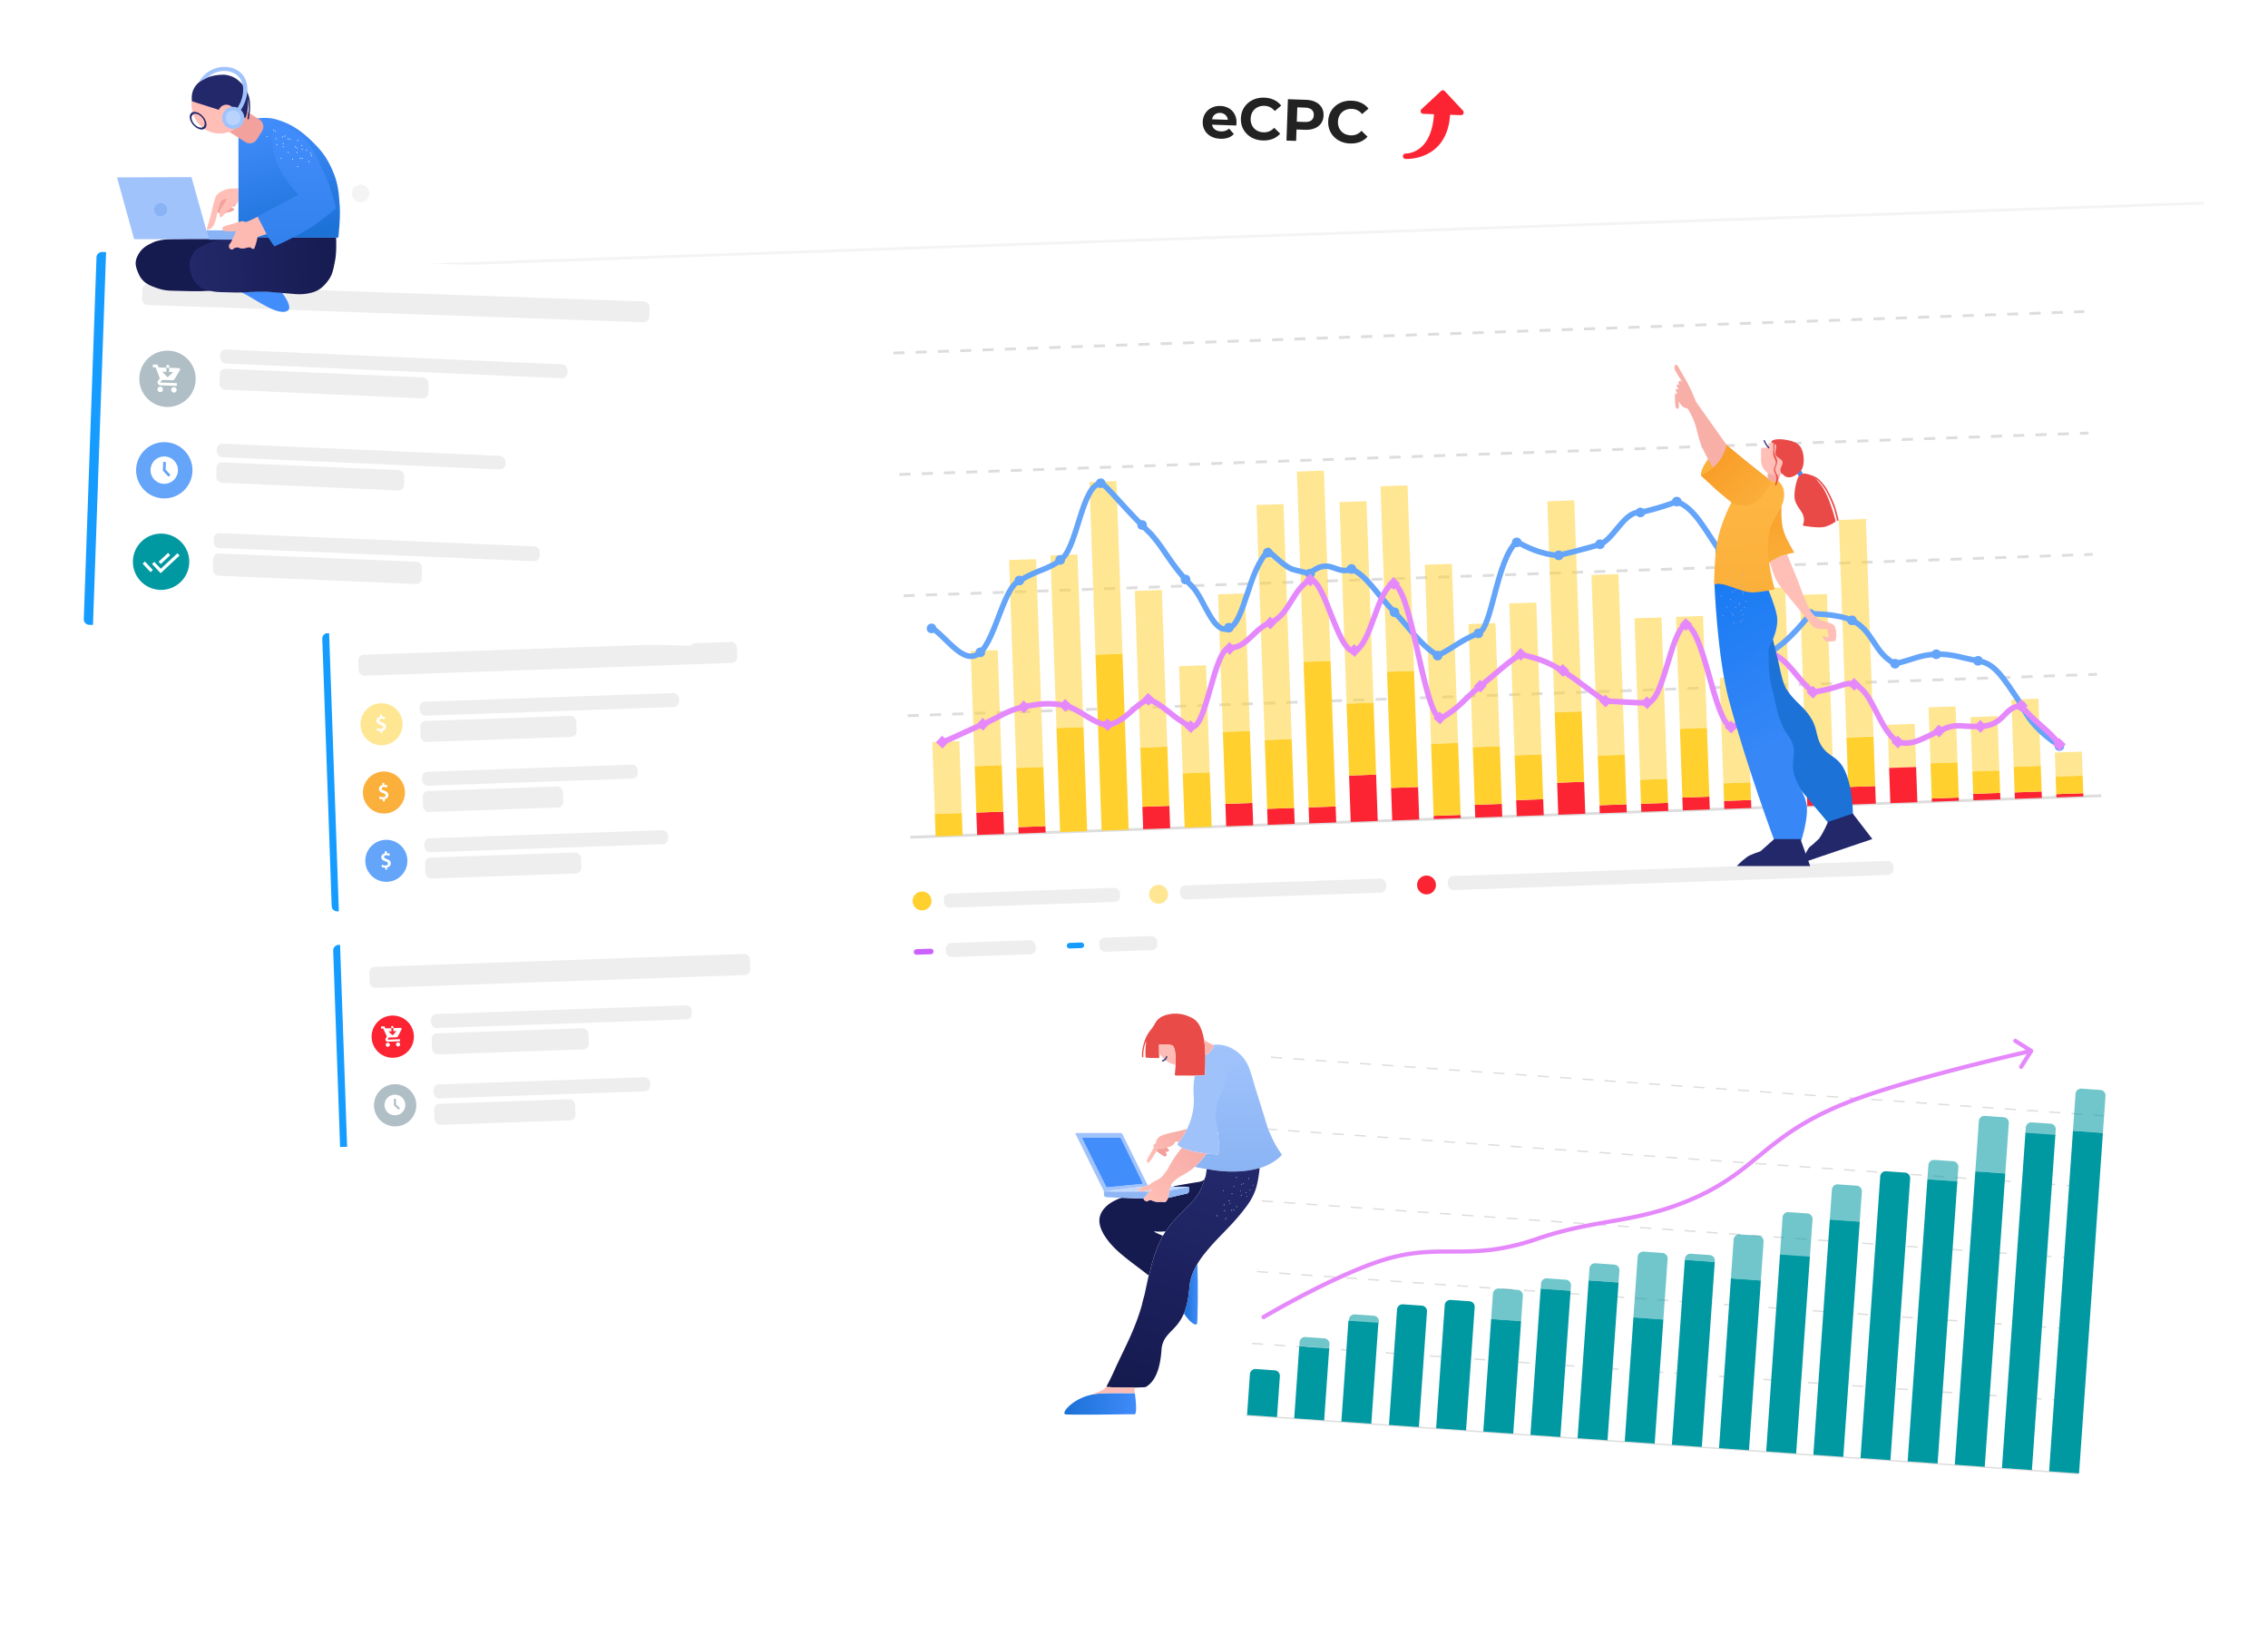 <svg width="814" height="583" viewBox="0 0 814 583" fill="none" xmlns="http://www.w3.org/2000/svg"><path opacity=".6" fill-rule="evenodd" clip-rule="evenodd" d="M482.873 452.056c51.153 16.71 112.402 40.781 87.325 67.242-27.335 28.845-108.54 30.891-176.289 26.633-74.305-4.669-172.653-14.133-173.899-48.641-1.155-31.95 105.783-25.394 170.82-36.586 32.427-5.58 63.812-17.87 92.043-8.648z" fill="url(#paint0_radial)"/><g clip-path="url(#clip0)" filter="url(#filter0_d)"><rect width="693.471" height="353.81" rx="8" transform="rotate(-1.995 1729.507 -2744.58) skewX(.011)" fill="#fff"/><path opacity=".05" fill="#222" d="M97.897 96.505l1095.336-38.144.035 1L97.932 97.504z"/><ellipse opacity=".05" rx="3.164" ry="3.159" transform="rotate(-1.995 2068.944 -3059.654) skewX(.011)" fill="#222"/><ellipse opacity=".05" rx="3.164" ry="3.159" transform="rotate(-1.995 2063.526 -3370.902) skewX(.011)" fill="#222"/><ellipse opacity=".05" rx="3.164" ry="3.159" transform="rotate(-1.995 2058.116 -3682.18) skewX(.011)" fill="#222"/><rect width="478.761" height="262.199" rx="2" transform="rotate(-1.995 3264.804 -8407.553) skewX(.011)" fill="#fff"/><ellipse opacity=".52" rx="3.396" ry="3.39" transform="rotate(-1.995 9424.036 -11780.351) skewX(.011)" fill="#FFD02E"/><ellipse rx="3.396" ry="3.391" transform="rotate(-1.995 9450.217 -9341.694) skewX(.011)" fill="#FFD02E"/><rect width="63.273" height="5.055" rx="2" transform="rotate(-1.995 9380.061 -9565.11) skewX(.011)" fill="#EEE"/><rect width="74.029" height="5.055" rx="2" transform="rotate(-1.995 9337.676 -12000.545) skewX(.011)" fill="#EEE"/><rect width="160.009" height="5.055" rx="2" transform="rotate(-1.995 9289.609 -14763.15) skewX(.011)" fill="#EEE"/><rect width="20.88" height="5.055" rx="2" transform="rotate(-1.995 9862.153 -11157.655) skewX(.011)" fill="#EEE"/><rect width="32.27" height="5.055" rx="2" transform="rotate(-1.995 9889.673 -9576.437) skewX(.011)" fill="#EEE"/><ellipse rx="3.396" ry="3.39" transform="rotate(-1.995 9375.926 -14543.79) skewX(.011)" fill="#FC2432"/><path d="M328.953 341.617l5.09-.177" stroke="#CB62FF" stroke-width="2" stroke-linecap="round"/><path transform="rotate(-1.995 9966.681 -10825.775) skewX(.011)" stroke="#169CFE" stroke-width="2" stroke-linecap="round" d="M1-1h4.225"/><path transform="rotate(-1.995 8805.545 -9232.268) skewX(.011)" stroke="#DDD" d="M0-.5h427.725"/><path transform="rotate(-1.995 7553.017 -9226.723) skewX(.011)" stroke="#DDD" stroke-dasharray="4 4" d="M0-.5h427.094"/><path transform="rotate(-1.995 6316.269 -9206.623) skewX(.011)" stroke="#DDD" stroke-dasharray="4 4" d="M0-.5h427.036"/><path transform="rotate(-1.995 5065.35 -9184.615) skewX(.011)" stroke="#DDD" stroke-dasharray="4 4" d="M0-.5h427.036"/><path transform="rotate(-1.995 3813.081 -9144.413) skewX(.011)" stroke="#DDD" stroke-dasharray="4 4" d="M0-.5h427.725"/><path opacity=".52" fill="#FFD02E" d="M334.612 266.294l9.694-.338.904 25.825-9.694.337z"/><path fill="#FFD02E" d="M335.516 292.118l9.694-.338.281 8.034-9.694.338z"/><path opacity=".52" fill="#FFD02E" d="M348.384 233.639l9.693-.338 1.447 41.318-9.693.338z"/><path fill="#FC2432" d="M350.413 291.599l9.693-.338.281 8.035-9.693.337z"/><path fill="#FFD02E" d="M349.831 274.957l9.694-.338.583 16.642-9.694.338z"/><path opacity=".52" fill="#FFD02E" d="M362.158 200.984l9.693-.338 2.613 74.602-9.694.337z"/><path fill="#FC2432" d="M365.514 296.819l9.694-.338.08 2.301-9.693.338z"/><path fill="#FFD02E" d="M364.771 275.585l9.693-.338.744 21.233-9.693.338z"/><path opacity=".52" fill="#FFD02E" d="M377.015 199.317l9.694-.338 2.17 61.977-9.694.338z"/><path fill="#FFD02E" d="M379.185 261.294l9.694-.338 1.306 37.302-9.694.337z"/><path opacity=".52" fill="#FFD02E" d="M391.01 172.975l9.694-.338 2.17 61.977-9.694.338z"/><path fill="#FFD02E" d="M393.18 234.951l9.694-.338 2.21 63.125-9.694.337z"/><path opacity=".52" fill="#FFD02E" d="M407.294 212.052l9.694-.338 1.97 56.239-9.695.338z"/><path fill="#FC2432" d="M410.007 289.523l9.693-.338.281 8.035-9.693.337z"/><path fill="#FFD02E" d="M409.264 268.291l9.693-.338.744 21.233-9.693.338z"/><path opacity=".52" fill="#FFD02E" d="M423.159 239.079l9.694-.338 1.347 38.449-9.695.337z"/><path fill="#FFD02E" d="M424.506 277.527l9.694-.338.683 19.511-9.694.338z"/><path opacity=".52" fill="#FFD02E" d="M437.171 213.31l9.693-.338 1.728 49.352-9.693.338z"/><path fill="#FC2432" d="M439.804 288.486l9.693-.338.281 8.035-9.693.337z"/><path fill="#FFD02E" d="M438.9 262.662l9.694-.338.904 25.825-9.694.337z"/><path opacity=".52" fill="#FFD02E" d="M450.966 181.229l9.693-.338 2.954 84.358-9.693.337z"/><path fill="#FC2432" d="M454.784 290.262l9.693-.338.201 5.739-9.693.337z"/><path fill="#FFD02E" d="M453.92 265.586l9.693-.338.864 24.676-9.693.338z"/><path opacity=".52" fill="#FFD02E" d="M465.462 169.233l9.694-.338 2.391 68.29-9.694.337z"/><path fill="#FC2432" d="M469.682 289.744l9.694-.338.201 5.739-9.694.337z"/><path fill="#FFD02E" d="M467.853 237.522l9.694-.338 1.829 52.221-9.694.338z"/><path opacity=".52" fill="#FFD02E" d="M480.762 180.191l9.693-.338 2.532 72.307-9.693.338z"/><path fill="#FC2432" d="M484.198 278.322l9.693-.338.583 16.642-9.693.338z"/><path fill="#FFD02E" d="M483.294 252.498l9.694-.338.904 25.825-9.694.337z"/><path opacity=".52" fill="#FFD02E" d="M495.478 174.508l9.693-.338 2.331 66.576-9.693.337z"/><path fill="#FC2432" d="M499.269 282.756l9.694-.338.41 11.69-9.695.337z"/><path fill="#FFD02E" d="M497.81 241.083l9.693-.338 1.46 41.674-9.694.337z"/><path opacity=".52" fill="#FFD02E" d="M511.38 202.682l9.694-.338 2.25 64.273-9.693.338z"/><path fill="#FC2432" d="M514.535 292.778l9.694-.338.04 1.152-9.694.337z"/><path fill="#FFD02E" d="M513.631 266.954l9.694-.338.904 25.825-9.694.337z"/><path opacity=".52" fill="#FFD02E" d="M527.044 223.97l9.693-.338 1.547 44.187-9.693.338z"/><path fill="#FC2432" d="M529.315 288.816l9.694-.338.16 4.592-9.693.337z"/><path fill="#FFD02E" d="M528.591 268.157l9.693-.338.724 20.66-9.694.337z"/><path opacity=".52" fill="#FFD02E" d="M541.698 216.565l9.693-.338 1.91 54.517-9.694.338z"/><path fill="#FC2432" d="M544.169 287.149l9.693-.338.201 5.739-9.693.337z"/><path fill="#FFD02E" d="M543.607 271.082l9.693-.338.563 16.069-9.693.337z"/><path opacity=".52" fill="#FFD02E" d="M555.334 179.893l9.693-.338 2.653 75.75-9.693.338z"/><path fill="#FC2432" d="M558.87 280.892l9.694-.338.402 11.477-9.694.338z"/><path fill="#FFD02E" d="M557.986 255.642l9.693-.338.884 25.25-9.693.338z"/><path opacity=".52" fill="#FFD02E" d="M571.175 206.345l9.693-.338 2.27 64.847-9.692.337z"/><path fill="#FC2432" d="M574.068 288.981l9.693-.338.1 2.875-9.692.337z"/><path fill="#FFD02E" d="M573.445 271.192l9.693-.338.623 17.79-9.693.337z"/><path opacity=".52" fill="#FFD02E" d="M586.637 221.895l9.693-.338 2.03 57.96-9.693.337z"/><path fill="#FC2432" d="M588.967 288.463l9.693-.338.1 2.875-9.692.337z"/><path fill="#FFD02E" d="M588.666 279.854l9.693-.338.302 8.608-9.694.338z"/><path opacity=".52" fill="#FFD02E" d="M601.534 221.376l9.694-.338 1.407 40.17-9.694.338z"/><path fill="#FC2432" d="M603.805 286.222l9.694-.338.16 4.592-9.693.337z"/><path fill="#FFD02E" d="M602.941 261.546l9.694-.338.864 24.676-9.694.338z"/><path opacity=".52" fill="#FFD02E" d="M617.216 243.238l9.693-.338 1.326 37.875-9.693.338z"/><path fill="#FC2432" d="M618.763 287.425l9.694-.338.1 2.875-9.693.337z"/><path fill="#FFD02E" d="M618.542 281.113l9.693-.338.221 6.313-9.693.337z"/><path opacity=".52" fill="#FFD02E" d="M631.009 211.156l9.694-.338 1.668 47.631-9.694.338z"/><path fill="#FC2432" d="M633.602 285.184l9.693-.338.16 4.592-9.692.337z"/><path fill="#FFD02E" d="M632.677 258.787l9.693-.338.925 26.398-9.694.338z"/><path opacity=".52" fill="#FFD02E" d="M646.007 213.506l9.694-.338 2.023 57.776-9.694.338z"/><path fill="#FC2432" d="M648.499 284.666l9.693-.338.16 4.592-9.692.337z"/><path fill="#FFD02E" d="M648.037 271.467l9.694-.338.462 13.2-9.694.337z"/><path opacity=".52" fill="#FFD02E" d="M659.981 186.591l9.694-.338 2.728 77.91-9.694.337z"/><path fill="#FC2432" d="M663.337 282.425l9.694-.338.221 6.313-9.694.337z"/><path fill="#FFD02E" d="M662.714 264.636l9.694-.338.623 17.79-9.694.338z"/><path opacity=".52" fill="#FFD02E" d="M677.472 260.1l9.694-.338.543 15.495-9.694.337z"/><path fill="#FC2432" d="M678.417 287.071l9.694-.338.04 1.152-9.694.337zm-.402-11.477l9.693-.338.402 11.477-9.693.338z"/><path opacity=".52" fill="#FFD02E" d="M692.172 253.842l9.693-.338.703 20.086-9.693.338z"/><path fill="#FC2432" d="M693.317 286.552l9.693-.338.04 1.152-9.693.337z"/><path fill="#FFD02E" d="M692.875 273.927l9.693-.338.442 12.626-9.693.337z"/><path opacity=".52" fill="#FFD02E" d="M707.211 257.341l9.694-.338.683 19.511-9.694.338z"/><path fill="#FC2432" d="M708.175 284.886l9.693-.338.08 2.301-9.692.338z"/><path fill="#FFD02E" d="M707.894 276.852l9.693-.338.281 8.035-9.693.337z"/><path opacity=".52" fill="#FFD02E" d="M721.907 251.083l9.693-.338.844 24.103-9.693.337z"/><path fill="#FC2432" d="M723.072 284.367l9.694-.338.08 2.301-9.693.338z"/><path fill="#FFD02E" d="M722.75 275.186l9.693-.338.322 9.182-9.693.337z"/><path opacity=".52" fill="#FFD02E" d="M737.489 270.075l9.694-.338.302 8.608-9.695.338z"/><path fill="#FC2432" d="M738.011 284.996l9.693-.338.04 1.152-9.693.337z"/><path fill="#FFD02E" d="M737.79 278.683l9.693-.338.221 6.313-9.693.337z"/><ellipse rx="1.72" ry="1.726" transform="matrix(-.999 .035 .035 .999 334.332 225.513)" fill="#64A4F9"/><ellipse rx="1.72" ry="1.726" transform="matrix(-.999 .035 .035 .999 351.844 234.096)" fill="#64A4F9"/><ellipse rx="1.72" ry="1.726" transform="matrix(-.999 .035 .035 .999 365.859 208.327)" fill="#64A4F9"/><ellipse rx="1.72" ry="1.726" transform="matrix(-.999 .035 .035 .999 380.513 200.922)" fill="#64A4F9"/><ellipse rx="1.72" ry="1.726" transform="matrix(-.999 .035 .035 .999 395.041 173.412)" fill="#64A4F9"/><ellipse rx="1.72" ry="1.726" transform="matrix(-.999 .035 .035 .999 409.909 188.407)" fill="#64A4F9"/><ellipse rx="1.72" ry="1.726" transform="matrix(-.999 .035 .035 .999 425.51 207.973)" fill="#64A4F9"/><ellipse rx="1.72" ry="1.726" transform="matrix(-.999 .035 .035 .999 441.033 225.244)" fill="#64A4F9"/><ellipse rx="1.72" ry="1.726" transform="matrix(-.999 .035 .035 .999 455.007 198.328)" fill="#64A4F9"/><ellipse rx="1.72" ry="1.726" transform="matrix(-.999 .035 .035 .999 470.186 205.843)" fill="#64A4F9"/><ellipse rx="1.72" ry="1.726" transform="matrix(-.999 .035 .035 .999 485.044 204.177)" fill="#64A4F9"/><ellipse rx="1.72" ry="1.726" transform="matrix(-.999 .035 .035 .999 500.504 219.726)" fill="#64A4F9"/><ellipse rx="1.72" ry="1.726" transform="matrix(-.999 .035 .035 .999 515.966 235.275)" fill="#64A4F9"/><ellipse rx="1.72" ry="1.726" transform="matrix(-.999 .035 .035 .999 530.602 227.296)" fill="#64A4F9"/><ellipse rx="1.72" ry="1.726" transform="matrix(-.999 .035 .035 .999 544.375 194.641)" fill="#64A4F9"/><ellipse rx="1.72" ry="1.726" transform="matrix(-.999 .035 .035 .999 559.455 199.287)" fill="#64A4F9"/><ellipse rx="1.72" ry="1.726" transform="matrix(-.999 .035 .035 .999 574.232 195.325)" fill="#64A4F9"/><ellipse rx="1.72" ry="1.726" transform="matrix(-.999 .035 .035 .999 588.749 183.903)" fill="#64A4F9"/><ellipse rx="1.72" ry="1.726" transform="matrix(-.999 .035 .035 .999 601.809 180.001)" fill="#64A4F9"/><ellipse rx="1.72" ry="1.726" transform="matrix(-.999 .035 .035 .999 617.349 197.846)" fill="#64A4F9"/><ellipse rx="1.72" ry="1.726" transform="matrix(-.999 .035 .035 .999 635.251 233.994)" fill="#64A4F9"/><ellipse rx="1.72" ry="1.726" transform="matrix(-.999 .035 .035 .999 649.688 220.276)" fill="#64A4F9"/><ellipse rx="1.72" ry="1.726" transform="matrix(-.999 .035 .035 .999 664.686 222.627)" fill="#64A4F9"/><ellipse rx="1.72" ry="1.726" transform="matrix(-.999 .035 .035 .999 680.148 238.176)" fill="#64A4F9"/><ellipse rx="1.72" ry="1.726" transform="matrix(-.999 .035 .035 .999 694.946 234.788)" fill="#64A4F9"/><ellipse rx="1.72" ry="1.726" transform="matrix(-.999 .035 .035 .999 709.945 237.139)" fill="#64A4F9"/><ellipse rx="1.72" ry="1.726" transform="matrix(-.999 .035 .035 .999 725.426 253.262)" fill="#64A4F9"/><ellipse rx="1.72" ry="1.726" transform="matrix(-.999 .035 .035 .999 739.127 267.723)" fill="#64A4F9"/><g filter="url(#filter1_d)"><path d="M333.738 224.956c5.544 2.679 12.048 14.607 18.105 9.137 5.52-4.985 8.621-24.145 14.301-25.779 6.172-3.95 10.777-3.95 15.21-7.999 5.559-5.077 7.081-27.167 14.26-26.926 5.348 5.272 8.661 9.753 17.567 18.348 5.378 6.133 6.982 10.961 14.712 18.736 4.285 4.309 7.493 17.265 13.149 15.055 5.744-2.244 7.002-21.215 14.23-27.787 8.761 8.026 7.67 6.053 14.627 8.109 7.525-6.295 9.495.818 15.145-1.677 5.534 2.393 8.954 8.923 15.46 15.55 5.832 5.939 8.414 10.911 15.461 15.549 6.203-3.089 8.237-5.502 14.637-7.979 5.018-1.942 6.269-25.786 13.763-32.942 8.786 5.152 15.089 4.933 15.089 4.933s9.958-2.358 14.778-3.962c4.821-1.604 8.891-12.124 14.517-11.422 0 0 6.549-1.377 13.058-3.902 6.394 2.363 9.807 9.713 15.542 17.844 5.815 10.427 11.907 36.944 17.903 36.149 6.766-3.396 14.436-13.718 14.436-13.718s9.698-.109 14.999 2.351c7.627 3.538 7.871 11.791 15.461 15.549 6.263-1.367 8.782-3.198 14.798-3.388 5.905-.187 9.169 1.383 14.998 2.35 5.895.978 8.5 5.163 15.768 16.114 3.749 8.775 13.998 14.738 13.998 14.738" stroke="#64A4F9" stroke-width="2"/></g><g filter="url(#filter2_d)"><rect width="164.51" height="100.457" rx="2" transform="rotate(-1.995 9801.816 -3263.485) skewX(.011)" fill="#fff"/><path d="M119.588 341.15a1.999 1.999 0 011.928-2.068l.531-.018 3.516 100.395-.531.018a2 2 0 01-2.069-1.929l-3.375-96.398z" fill="#169CFE"/><rect width="136.669" height="7.582" rx="2" transform="rotate(-1.995 10031.419 -3631.125) skewX(.011)" fill="#EEE"/><rect width="93.644" height="5.054" rx="2" transform="rotate(-1.995 10528.82 -4258.047) skewX(.011)" fill="#EEE"/><rect width="56.314" height="7.582" rx="2" transform="rotate(-1.995 10728.435 -4261.554) skewX(.011)" fill="#EEE"/><rect width="77.826" height="5.055" rx="2" transform="rotate(-1.995 11254.733 -4270.807) skewX(.011)" fill="#EEE"/><rect width="50.619" height="7.582" rx="2" transform="rotate(-1.995 11454.377 -4274.313) skewX(.011)" fill="#EEE"/><rect width="87.949" height="5.055" rx="2" transform="rotate(-1.995 11944.374 -4282.935) skewX(.011)" fill="#EEE"/><path d="M338.062 266.461c5.852-2.447 8.836-4.097 14.688-6.544 5.851-2.448 8.491-4.95 14.697-6.258 5.696-1.2 9.162-1.518 14.898-.518 5.801 1.809 8.806 5.726 15.17 7.228 7.102-1.971 8.937-6.919 14.586-9.414 5.514 1.819 8.254 6.32 15.26 9.811 5.593 2.106 8.241-28.604 14.211-28.361 5.945.242 8.917-7.493 14.883-9.137 6.489-3.099 7.61-12.043 13.813-15.132 5.147-.467 9.796 25.801 15.812 25.592 6.223-2.515 8.118-22.116 14.065-24.335 6.69 2.64 10.449 44.453 16.616 48.547 7.042-3.693 8.455-6.945 14.506-11.709 5.495-4.326 9.46-8.373 14.517-11.422 6.077 1.512 8.934 2.267 14.833 5.803 5.171 3.101 10.012 7.408 15.586 10.949 7.183.324 11.214.758 14.939.628 6.016-.209 8.283-25.604 13.933-28.063 6.67 2.066 10.098 34.409 16.205 36.782 6.067 1.225 8.708-29.315 13.974-26.917 7.426 3.383 8.916 8.883 15.421 14.402 9.987-1.497 11.663-3.926 14.817-2.815 6.68 2.354 8.585 15.789 15.642 20.714 5.208 1.256 8.002-.853 14.778-3.962 6.778-3.11 6.877-1.388 14.858-1.666 8.882-.309 8.355-7.15 14.658-7.37 5.684 6.662 9.469 8.254 13.977 14.13" stroke="#E588FC" stroke-width="2" stroke-linecap="round"/><path fill="#E588FC" d="M335.903 266.388l2.216-2.376 2.376 2.216-2.216 2.376zm14.555-6.392l2.213-2.377 2.374 2.217-2.213 2.377zm14.696-6.257l2.213-2.377 2.374 2.217-2.213 2.377zm14.899-.519l2.213-2.377 2.374 2.217-2.213 2.377zm15.159 6.942l2.213-2.377 2.374 2.217-2.213 2.377zm14.597-9.127l2.214-2.378 2.375 2.218-2.214 2.378zm15.259 9.811l2.213-2.377 2.374 2.217-2.213 2.377zm13.934-28.065l2.214-2.378 2.375 2.218-2.214 2.378zm14.598-9.126l2.214-2.378 2.375 2.218-2.214 2.378zm14.374-15.439l2.213-2.377 2.374 2.217-2.213 2.377zm15.804 25.305l2.214-2.378 2.375 2.218-2.214 2.378zm14.073-24.048l2.214-2.378 2.375 2.218-2.214 2.378zm16.609 48.26l2.214-2.378 2.375 2.218-2.214 2.378zm14.514-11.422l2.213-2.377 2.374 2.217-2.213 2.377zm14.518-11.423l2.214-2.378 2.375 2.218-2.214 2.378zm15.117 5.794l2.214-2.378 2.375 2.218-2.214 2.378zm15.301 10.958l2.213-2.377 2.374 2.217-2.213 2.377zm14.94.63l2.214-2.378 2.374 2.218-2.213 2.378zm13.933-28.065l2.214-2.378 2.375 2.218-2.214 2.378zm16.204 36.782l2.213-2.377 2.374 2.217-2.213 2.377zm13.974-26.916l2.214-2.378 2.375 2.218-2.214 2.378zm15.421 14.402l2.214-2.378 2.375 2.218-2.214 2.378zm14.817-2.815l2.214-2.378 2.375 2.218-2.214 2.378zm15.643 20.714l2.214-2.378 2.375 2.218-2.214 2.378zm14.777-3.962l2.213-2.377 2.374 2.217-2.213 2.377zm14.858-1.666l2.214-2.378 2.375 2.218-2.214 2.378zm14.656-7.405l2.213-2.377 2.374 2.217-2.213 2.377zm13.683 13.887l2.214-2.378 2.375 2.218-2.214 2.378z"/><ellipse rx="7.593" ry="7.582" transform="rotate(-1.995 10753.544 -3862.01) skewX(.011)" fill="#FC2432"/><ellipse rx="7.593" ry="7.582" transform="rotate(-1.995 11461.321 -3874.453) skewX(.011)" fill="#B0BEC5"/><g clip-path="url(#clip1)"><path d="M137.998 368.326l-1.258.051.03.737.764-.031 1.316 2.868-.417.722c-.291.503.108 1.167.69 1.147l4.449-.155-.026-.737-4.448.155c-.041.002-.047-.007-.026-.042l.411-.709 2.753-.096a.736.736 0 00.632-.402l1.245-2.435a.367.367 0 00-.34-.535l-2.582.09.038 1.105 1.107-.039-1.424 1.525-1.527-1.422 1.107-.038-.039-1.105-2.121.073-.334-.727zm2.455.654l.738-.026-.026-.737-.738.026.026.737zm-1.295 5.207a.738.738 0 10.052 1.476.738.738 0 00-.052-1.476zm3.689-.128a.736.736 0 10.051 1.473.736.736 0 10-.051-1.473z" fill="#fff"/></g><g clip-path="url(#clip2)"><path d="M141.658 392.855a3.687 3.687 0 10.258 7.367 3.687 3.687 0 003.56-3.812 3.689 3.689 0 00-3.818-3.555zm1.405 5.375l-1.639-1.526-.083-2.362.738-.026.072 2.057 1.415 1.318-.503.539z" fill="#fff"/></g><rect width="163.673" height="99.946" rx="2" transform="rotate(-1.995 6585.079 -3207.12) skewX(.011)" fill="#fff"/><path d="M115.677 229.234a1.999 1.999 0 011.929-2.068l.517-.018 3.498 99.884-.518.018a2 2 0 01-2.068-1.929l-3.358-95.887z" fill="#169CFE"/><rect width="135.974" height="7.543" rx="2" transform="rotate(-1.995 6813.528 -3572.912) skewX(.011)" fill="#EEE"/><rect width="93.168" height="5.029" rx="2" transform="rotate(-1.995 7308.403 -4196.603) skewX(.011)" fill="#EEE"/><rect width="56.027" height="7.543" rx="2" transform="rotate(-1.995 7507.011 -4200.098) skewX(.011)" fill="#EEE"/><rect width="77.43" height="5.029" rx="2" transform="rotate(-1.995 8030.637 -4209.312) skewX(.011)" fill="#EEE"/><rect width="50.362" height="7.543" rx="2" transform="rotate(-1.995 8229.245 -4212.808) skewX(.011)" fill="#EEE"/><rect width="87.502" height="5.03" rx="2" transform="rotate(-1.995 8716.742 -4221.387) skewX(.011)" fill="#EEE"/><rect width="56.027" height="7.543" rx="2" transform="rotate(-1.995 8915.38 -4224.881) skewX(.011)" fill="#EEE"/><ellipse opacity=".52" rx="7.554" ry="7.543" transform="rotate(-1.995 7531.984 -3802.596) skewX(.011)" fill="#FFD02E"/><ellipse rx="7.554" ry="7.543" transform="rotate(-1.995 8236.168 -3814.988) skewX(.011)" fill="#FBB03B"/><ellipse rx="7.554" ry="7.543" transform="rotate(-1.995 8940.352 -3827.38) skewX(.011)" fill="#64A4F9"/><path d="M136.691 261.592a2.548 2.548 0 01-1.286-.32l-.193.786c.3.187.838.317 1.352.316l.026.729.653-.023-.027-.779c.891-.181 1.352-.817 1.328-1.519-.026-.737-.449-1.168-1.377-1.484-.704-.256-1.004-.436-1.016-.776-.01-.281.184-.586.755-.605.555-.02.922.158 1.122.242l.194-.769a2.62 2.62 0 00-1.138-.233l-.026-.741-.67.023.028.784c-.821.177-1.292.739-1.267 1.45.027.769.598 1.147 1.466 1.431.613.202.907.431.92.804.014.397-.329.666-.844.684zm.858 24.5a2.545 2.545 0 01-1.286-.319l-.193.785c.3.188.837.317 1.352.316l.026.729.653-.023-.027-.779c.891-.18 1.352-.816 1.328-1.519-.026-.737-.449-1.168-1.377-1.483-.704-.257-1.004-.437-1.016-.777-.01-.281.184-.585.755-.605.555-.02.922.158 1.122.242l.194-.769a2.61 2.61 0 00-1.138-.232l-.026-.742-.67.024.028.783c-.821.177-1.292.739-1.267 1.451.027.768.597 1.146 1.466 1.43.613.203.907.431.92.804.014.397-.33.666-.844.684zm.858 24.5a2.545 2.545 0 01-1.286-.319l-.194.785c.301.188.838.317 1.353.316l.026.729.653-.022-.027-.78c.891-.18 1.352-.816 1.327-1.519-.025-.736-.448-1.168-1.376-1.483-.704-.257-1.004-.437-1.016-.777-.01-.281.184-.585.755-.605.555-.019.922.158 1.122.242l.194-.769a2.61 2.61 0 00-1.138-.232l-.026-.742-.67.024.028.783c-.821.177-1.292.739-1.267 1.451.027.768.597 1.146 1.466 1.43.613.203.907.431.92.804.014.397-.33.666-.844.684z" fill="#fff"/></g></g><g filter="url(#filter3_d)"><rect width="155.61" height="57.882" rx="4" transform="rotate(2 -28.482 11504.072) skewX(-.009)" fill="#fff"/><path d="M441.79 40.15c-.001.043-.033.34-.096.89l-8.699-.303a2.683 2.683 0 001.052 1.714c.57.43 1.289.66 2.159.691.598.02 1.129-.046 1.59-.2a3.975 3.975 0 001.334-.803l1.707 1.971c-1.126 1.193-2.73 1.753-4.81 1.68-1.297-.045-2.435-.332-3.416-.862-.979-.543-1.724-1.27-2.234-2.18-.51-.91-.745-1.93-.706-3.061.04-1.117.339-2.112.897-2.984a5.603 5.603 0 012.276-2.024c.959-.476 2.015-.694 3.169-.654 1.126.04 2.137.315 3.032.827a5.197 5.197 0 012.064 2.153c.496.91.723 1.958.681 3.146zm-5.843-3.621c-.756-.027-1.397.163-1.925.57-.528.406-.862.975-1.002 1.706l5.664.197c-.088-.725-.382-1.309-.88-1.75-.497-.457-1.116-.698-1.857-.723zm15.251 9.874c-1.525-.053-2.896-.426-4.113-1.12a7.598 7.598 0 01-2.811-2.837c-.657-1.198-.959-2.532-.907-4.003.052-1.47.447-2.773 1.186-3.909a7.397 7.397 0 013.004-2.635c1.263-.621 2.664-.905 4.203-.852 1.297.045 2.457.312 3.482.8a7.029 7.029 0 012.582 2.044l-2.295 1.96c-.971-1.195-2.205-1.819-3.701-1.87-.926-.033-1.76.143-2.501.528-.741.37-1.331.91-1.769 1.616-.425.708-.653 1.52-.686 2.44-.032.919.139 1.746.512 2.481a4.46 4.46 0 001.65 1.756c.713.422 1.533.648 2.459.68 1.496.052 2.771-.49 3.824-1.63l2.152 2.114a6.933 6.933 0 01-2.721 1.88c-1.07.417-2.254.602-3.55.557zm15.525-14.581c1.325.046 2.464.305 3.418.777.968.473 1.701 1.121 2.2 1.946.499.824.729 1.788.69 2.89-.038 1.09-.336 2.035-.892 2.836-.556.788-1.333 1.384-2.331 1.788-.984.39-2.139.563-3.464.517l-3.014-.105-.145 4.094-3.462-.12.523-14.848 6.477.225zm-.473 7.947c1.04.037 1.839-.155 2.396-.575.557-.433.85-1.06.879-1.88.03-.835-.219-1.48-.745-1.938-.525-.47-1.308-.724-2.348-.76l-2.822-.099-.182 5.154 2.822.098zm16.281 7.723c-1.525-.053-2.896-.426-4.113-1.12a7.598 7.598 0 01-2.811-2.837c-.657-1.198-.959-2.532-.907-4.003.051-1.47.447-2.773 1.186-3.908a7.397 7.397 0 013.004-2.636c1.263-.621 2.664-.905 4.203-.852 1.297.046 2.457.312 3.482.801a7.016 7.016 0 012.581 2.044l-2.294 1.959c-.971-1.195-2.205-1.819-3.701-1.87-.926-.033-1.76.144-2.501.528a4.326 4.326 0 00-1.77 1.617c-.424.707-.652 1.52-.685 2.44-.032.918.138 1.745.512 2.48a4.465 4.465 0 001.65 1.757c.713.42 1.533.647 2.459.68 1.496.052 2.771-.492 3.824-1.63l2.152 2.114a6.933 6.933 0 01-2.721 1.88c-1.07.416-2.254.601-3.55.556z" fill="#222"/><path d="M502.518 51.106c.023 0 2.352.06 4.782-1.683 3.146-2.257 4.99-6.547 5.361-12.441l-3.847-.135a.963.963 0 01-.624-1.67l6.991-6.511a.966.966 0 011.365.047l6.52 6.985a.963.963 0 01-.74 1.622l-3.876-.136c-1.076 15.904-14.451 15.904-16 15.85a.964.964 0 11.068-1.928z" fill="#FC2432"/></g><g filter="url(#filter4_d)"><rect width="219.241" height="133.878" rx="2" transform="rotate(1.993 -2580.913 1042.964) skewX(-.019)" fill="#fff"/><path d="M34.63 92.36a2 2 0 012.068-1.928l1.373.047-4.7 133.796-1.372-.048a1.999 1.999 0 01-1.929-2.068l4.56-129.798z" fill="#169CFE"/><rect width="182.139" height="7.458" rx="2" transform="rotate(1.993 -2904.08 1522.326) skewX(-.019)" fill="#EEE"/><rect width="124.765" height="5.017" rx="2" transform="matrix(.999 .044 -.023 1 79.073 125.338)" fill="#EEE"/><rect width="75.028" height="7.524" rx="2" transform="matrix(.999 .044 -.023 1 78.914 132.234)" fill="#EEE"/><rect width="103.688" height="4.88" rx="2" transform="matrix(.999 .044 -.022 1 77.883 159.112)" fill="#EEE"/><rect width="67.44" height="7.319" rx="2" transform="matrix(.999 .044 -.022 1 77.737 165.819)" fill="#EEE"/><rect width="117.183" height="5.321" rx="2" transform="matrix(.999 .042 -.026 1 76.75 191.225)" fill="#EEE"/><rect width="75.032" height="7.98" rx="2" transform="matrix(.999 .042 -.026 1 76.562 198.538)" fill="#EEE"/><ellipse rx="10.119" ry="10.104" transform="rotate(1.993 -3877.561 1796.128) skewX(-.019)" fill="#B0BEC5"/><ellipse rx="10.119" ry="10.104" transform="rotate(1.993 -4821.772 1779.399) skewX(-.019)" fill="#64A4F9"/><ellipse rx="10.119" ry="10.104" transform="rotate(1.993 -5766.01 1762.677) skewX(-.019)" fill="#0099A2"/><g clip-path="url(#clip3)"><path d="M56.544 130.86l-1.677-.048-.029.982 1.018.029 1.483 3.935-.623.921c-.434.642.036 1.562.812 1.589l5.928.207.034-.982-5.928-.206c-.054-.002-.061-.014-.03-.059l.612-.904 3.67.128a.985.985 0 00.878-.477l1.882-3.121a.49.49 0 00-.403-.743l-3.44-.12-.053 1.472 1.475.052-2.035 1.895-1.898-2.032 1.475.051.052-1.472-2.827-.099-.376-.998zm3.203 1.097l.983.034.035-.982-.984-.034-.034.982zm-2.208 6.803a.983.983 0 10-.07 1.965.983.983 0 00.07-1.965zm4.916.171a.983.983 0 10-.07 1.965.983.983 0 00.07-1.965z" fill="#fff"/></g><path d="M59.12 163.81a4.916 4.916 0 00-5.088 4.738 4.912 4.912 0 004.744 5.079 4.916 4.916 0 005.088-4.737 4.913 4.913 0 00-4.744-5.08zm1.366 7.275l-2.037-2.18.11-3.149.984.035-.096 2.741 1.758 1.884-.72.669z" fill="#fff"/><g clip-path="url(#clip4)"><path d="M60.32 198.423l-3.397 3.16.769.823 3.394-3.162-.767-.821zm3.37.118l-5.985 5.573-2.328-2.493-.822.766 3.094 3.313 6.808-6.339-.767-.82zm-11.684 2.963l-.822.766 2.848 3.05.823-.766-2.849-3.05z" fill="#fff"/></g></g><g filter="url(#filter5_d)"><path d="M438.23 337.211a1.999 1.999 0 012.135-1.86l334.796 23.561a2.001 2.001 0 011.855 2.13l-12.717 189.371a1.999 1.999 0 01-2.135 1.86l-334.795-23.561a2.001 2.001 0 01-1.856-2.13l12.717-189.371z" fill="#fff"/><path transform="rotate(4.025 -7006.242 6616.63) skewX(.019)" stroke="#DDD" stroke-width=".5" d="M0-.25h299.506"/><path transform="rotate(4.025 -6638.724 6634.627) skewX(.019)" stroke="#DDD" stroke-width=".5" stroke-dasharray="4 4" d="M0-.25h299.506"/><path transform="rotate(4.025 -6271.033 6647.431) skewX(.019)" stroke="#DDD" stroke-width=".5" stroke-dasharray="4 4" d="M0-.25h299.506"/><path transform="rotate(4.025 -5909.346 6660.02) skewX(.019)" stroke="#DDD" stroke-width=".5" stroke-dasharray="4 4" d="M0-.25h299.506"/><path transform="rotate(4.025 -5541.467 6667.618) skewX(.019)" stroke="#DDD" stroke-width=".5" stroke-dasharray="4 4" d="M0-.25h299.506"/><path transform="rotate(4.025 -5173.762 6680.422) skewX(.019)" stroke="#DDD" stroke-width=".5" stroke-dasharray="4 4" d="M0-.25h299.506"/><path d="M448.604 493.137a2 2 0 012.135-1.855l6.759.476a2.001 2.001 0 011.856 2.135l-1.026 14.64-10.749-.756 1.025-14.64z" fill="#0099A2"/><path opacity=".56" d="M466.415 481.665a1.999 1.999 0 012.135-1.855l6.759.475a2 2 0 011.856 2.135l-.099 1.408-10.75-.755.099-1.408z" fill="#0099A2"/><path fill="#0099A2" d="M466.311 483.142l10.75.755-1.81 25.824-10.749-.755z"/><path opacity=".56" d="M484.148 473.544a2 2 0 012.135-1.855l6.759.475a2.002 2.002 0 011.856 2.136l-.041.572-10.749-.755.04-.573z" fill="#0099A2"/><path fill="#0099A2" d="M483.961 473.961l10.75.755-2.535 36.194-10.75-.756zm17.447-4.034a2 2 0 012.135-1.855l6.76.475a2.002 2.002 0 011.855 2.136l-2.902 41.426-10.749-.756 2.901-41.426zm17.118-1.578a2 2 0 012.135-1.855l6.759.475a2 2 0 011.856 2.135l-3.096 44.193-10.749-.755 3.095-44.193z"/><path opacity=".56" d="M535.82 464.255a2 2 0 012.134-1.855l6.76.475a1.999 1.999 0 011.855 2.135l-.637 9.107-10.75-.756.638-9.106z" fill="#0099A2"/><path fill="#0099A2" d="M535.182 473.362l10.75.755-2.828 40.37-10.75-.756z"/><path opacity=".56" d="M553.082 460.61a1.999 1.999 0 012.135-1.855l6.759.475a2 2 0 011.856 2.135l-.129 1.844-10.75-.755.129-1.844z" fill="#0099A2"/><path fill="#0099A2" d="M552.953 462.454l10.75.755-3.675 52.466-10.75-.756z"/><path opacity=".56" d="M570.468 455.196a2 2 0 012.135-1.855l6.76.475a2 2 0 011.855 2.135l-.301 4.297-10.75-.755.301-4.297z" fill="#0099A2"/><path fill="#0099A2" d="M570.167 459.491l10.75.755-3.966 56.616-10.75-.755z"/><path opacity=".56" d="M587.768 451.011a2 2 0 012.135-1.855l6.76.475a2 2 0 011.855 2.135l-1.524 21.755-10.749-.755 1.523-21.755z" fill="#0099A2"/><path fill="#0099A2" d="M586.245 472.766l10.75.755-3.12 44.53-10.749-.755z"/><path opacity=".56" d="M604.722 451.772a2 2 0 012.135-1.855l6.759.475a2.002 2.002 0 011.856 2.135l-.025.349-10.749-.755.024-.349z" fill="#0099A2"/><path fill="#0099A2" d="M604.698 452.12l10.75.755-4.649 66.366-10.75-.756z"/><path opacity=".56" d="M622.216 444.824a1.999 1.999 0 012.135-1.855l6.759.475a2 2 0 011.856 2.135l-.977 13.943-10.75-.755.977-13.943z" fill="#0099A2"/><path fill="#0099A2" d="M621.239 458.767l10.75.755-4.266 60.907-10.75-.755z"/><path opacity=".56" d="M639.782 436.835a2 2 0 012.135-1.855l6.76.475a2 2 0 011.855 2.135l-.985 14.064-10.75-.755.985-14.064z" fill="#0099A2"/><path fill="#0099A2" d="M638.845 450.227l10.75.755-4.948 70.635-10.75-.755z"/><path opacity=".56" d="M657.487 426.882a2 2 0 012.135-1.855l6.759.475a1.999 1.999 0 011.855 2.135l-.754 10.775-10.75-.755.755-10.775z" fill="#0099A2"/><path fill="#0099A2" d="M656.732 437.657l10.75.755-5.911 84.393-10.75-.755zm18.091-15.479a2 2 0 012.135-1.855l6.759.475a2.002 2.002 0 011.856 2.135l-7.078 101.061-10.75-.755 7.078-101.061z"/><path opacity=".56" d="M692.115 418.107a2 2 0 012.135-1.855l6.76.475a2 2 0 011.855 2.135l-.356 5.08-10.749-.755.355-5.08z" fill="#0099A2"/><path fill="#0099A2" d="M691.759 423.187l10.75.755-7.091 101.241-10.75-.755z"/><path opacity=".56" d="M710.229 402.306a2 2 0 012.135-1.855l6.759.475a2 2 0 011.856 2.135l-1.265 18.057-10.75-.755 1.265-18.057z" fill="#0099A2"/><path fill="#0099A2" d="M708.965 420.36l10.75.755-7.373 105.257-10.75-.755z"/><path opacity=".56" d="M727.074 404.624a1.999 1.999 0 012.135-1.855l6.759.475a2 2 0 011.856 2.135l-.151 2.151-10.75-.755.151-2.151z" fill="#0099A2"/><path fill="#0099A2" d="M726.942 406.502l10.75.755-8.426 120.302-10.75-.755z"/><path opacity=".56" d="M744.928 392.528a2 2 0 012.135-1.855l6.759.475a2 2 0 011.856 2.135l-.93 13.275-10.75-.755.93-13.275z" fill="#0099A2"/><path fill="#0099A2" d="M743.998 405.803l10.75.755-8.559 122.19-10.75-.754z"/><path d="M453.122 472.004a.749.749 0 10.765 1.29l-.765-1.29zm43.385-19.858l-.224-.716.224.716zm55.001-7.504l.244.709-.244-.709zm55.001-14.004l-.29-.691.29.691zm56.503-35.004l.277.698-.277-.698zm66.636-18.103a.75.75 0 00-.232-1.035l-5.703-3.612a.75.75 0 00-.802 1.268l5.069 3.21-3.211 5.069a.75.75 0 001.268.802l3.611-5.702zm-276.143 95.118l.382.645.001-.001.003-.001a.137.137 0 01.014-.008l.054-.032.213-.126.828-.482c.722-.419 1.775-1.024 3.094-1.767a362.312 362.312 0 0110.597-5.738c8.523-4.43 19.225-9.53 28.039-12.277l-.447-1.432c-8.947 2.789-19.747 7.941-28.284 12.378a365.776 365.776 0 00-10.641 5.762 311.295 311.295 0 00-3.945 2.263l-.216.127-.056.032-.014.009a.008.008 0 01-.004.002v.001l.382.645zm43.225-19.787c10.224-3.187 17.748-2.963 25.865-2.98 8.141-.018 16.811-.283 29.157-4.531l-.488-1.418c-12.121 4.17-20.604 4.431-28.672 4.449-8.094.017-15.837-.216-26.309 3.048l.447 1.432zm55.022-7.511c10.732-3.692 19.315-5.039 27.822-6.54 8.511-1.502 16.929-3.157 27.226-7.481l-.581-1.383c-10.139 4.258-18.424 5.89-26.906 7.387-8.486 1.497-17.187 2.862-28.049 6.599l.488 1.418zM606.8 431.33c12.223-5.134 18.942-10.988 26.292-16.981 7.326-5.973 15.329-12.129 30.197-18.017l-.553-1.395c-15.067 5.967-23.205 12.227-30.591 18.249-7.363 6.003-13.928 11.722-25.926 16.761l.581 1.383zm56.489-34.998c10.702-4.239 27.161-8.855 40.974-12.417a957.435 957.435 0 0122.966-5.609l1.447-.331.375-.085.096-.021a.405.405 0 01.024-.006l.006-.001h.001l-.163-.732-.165-.732h-.002l-.006.002-.025.005-.096.022-.378.086-1.451.332a944.344 944.344 0 00-23.003 5.618c-13.812 3.561-30.354 8.197-41.153 12.474l.553 1.395z" fill="#E588FC"/></g><path d="M656.307 295.472l8.714-3.12s.058-12.184-4.191-18.016c-2.125-2.918-4.747-3.284-6.794-6.257-2.239-3.254-1.69-5.992-3.545-9.482-2.75-5.17-6.529-6.553-9.466-11.619-1.425-2.459-2.051-6.694-2.986-10.428a653.362 653.362 0 01-3.126-13.109l-3.162 15.352 4.768 32.966 19.788 23.713z" fill="url(#paint1_linear)"/><path d="M646.492 301.658h-9.658s-9.728-25.991-16.295-50.369c-4.263-15.828-5.204-41.659-5.204-41.659l2.183-1.016 17.29 3.365s2.238 5.296 2.921 8.885c.987 5.192-2.921 11.602-2.921 11.602s-.426 8.759 1.065 14.056c1.202 4.268 1.565 8.818 3.86 14.003 1.271 2.872 3.047 4.024 3.842 7.063.838 3.204-.409 5.196 0 8.483.713 5.731 4.624 8.166 4.943 13.933.254 4.613-2.026 11.654-2.026 11.654z" fill="url(#paint2_linear)"/><path d="M638.79 210.174c-2.298-2.922-3.65-8.798-3.65-8.798l2.357-1.28 3.895-1.139s1.95 4.72 3.196 7.746c1.907 4.632 2.602 7.519 4.873 11.865.73 1.399 1.392 2.072 2.584 3.102 2.056 1.778 5.083 1.42 6.323 2.892.978 1.648.611 4.434.611 4.434l-.218.82a.342.342 0 01-.298.256c-.723.072-2.88.26-3.169-.024l-.891-.876c-.196-.193-.171-.508-.112-.747.046-.184.25-.26.423-.182l1.064.482a.35.35 0 00.489-.378l-.409-2.408a.363.363 0 00-.4-.298c-1.005.115-3.949.318-5.019-1.079-2.62-3.417-7.336-8.903-11.649-14.388z" fill="#FFBEB6"/><ellipse rx="2.169" ry="7.185" transform="matrix(.775 .632 -.629 .777 615.32 165.354)" fill="#FBB03B"/><path d="M602.359 146.607c.401-.333.122-2.681.122-2.681s.401.788.751 1.227l.021.025c.228.287.366.46.66.693.595.472 1.799.736 1.799.736s.863 1.467 1.362 2.436c2.208 4.286 1.943 7.314 3.93 11.708.95 2.101 2.689 5.257 2.689 5.257l1.502 2.349 3.65-4.872 1.065-3.523-11.159-15.703-1.677-3.996-1.659-3.295s-2.41-4.153-3.353-5.783c-.17-.294-.597-.36-.856-.141-.227.193-.316 1.156 0 1.77.856 1.665 2.707 4.505 2.707 4.505s-.579-.827-1.03-.666c-.246.087-.375.23-.472.473-.173.435.472 1.104.472 1.104s-.392-.347-.716-.298c-.369.056-.385.596-.385.596l.699 1.367s-.509-.391-.856-.263c-.32.118-.192.561-.192.561l.734 1.419s-.279-.389-.542-.403c-.172-.008-.39-.03-.419.141-.192 1.156 0 3.803.192 4.696.061.285.207.494.489.596.219.08.329.083.472-.035z" fill="#F8AFA8"/><path d="M634.686 202.024s1.873-1.283 3.178-1.91c2.256-1.084 6.148-1.805 6.148-1.805s-2.662-4.282-3.703-7.309c-1.79-5.205-.541-13.372-.541-13.372l-4.524 8.5-2.043 9.096 1.485 6.8z" fill="url(#paint3_linear)"/><path d="M625.167 173.702l12.994-1.191s1.76 1.497 2.061 3.47c.96 6.309-4.214 9.076-5.31 15.528-1.447 8.524 2.061 19.979 2.061 19.979s-4.856 1.058-8.016 1.104c-2.754.04-7.315-2.063-10.077-2.769-2.735-.699-3.685 0-3.685 0s.093-8.671.926-14.143c1.684-11.065 9.046-21.978 9.046-21.978z" fill="url(#paint4_linear)"/><path d="M617.904 214.081a.167.167 0 01-.23-.055.167.167 0 11.285-.176.167.167 0 01-.055.231zm3.302 1.118a.168.168 0 11-.175-.286.168.168 0 01.175.286zm-1.301 2.794a.167.167 0 11-.174-.286.167.167 0 01.174.286zm-1.346 3.04a.166.166 0 01-.23-.055.167.167 0 11.23.055zm3.139-.752a.166.166 0 01-.23-.055.167.167 0 11.23.055zm.379.62a.167.167 0 01-.23-.055.168.168 0 01.055-.231.166.166 0 01.23.055.168.168 0 01-.055.231zm.313 2.828a.168.168 0 11-.175-.286.168.168 0 01.175.286zm2.986-1.073a.169.169 0 01-.231-.056.17.17 0 01.055-.231.169.169 0 01.231.056.17.17 0 01-.055.231zm-.522.715a.168.168 0 11-.175-.286.167.167 0 01.23.055.17.17 0 01-.055.231zm.681-2.63a.168.168 0 11.055-.231.17.17 0 01-.055.231zm-.591-1.607a.167.167 0 01-.23-.055.167.167 0 11.285-.176.167.167 0 01-.055.231zm-1.958-1.026a.168.168 0 11-.175-.286.168.168 0 01.175.286zm1.338-1.021a.167.167 0 01-.23-.056.167.167 0 11.285-.175.168.168 0 01-.055.231zm1.816 1.114a.167.167 0 01-.23-.056.168.168 0 11.285-.175.168.168 0 01-.055.231zm-1.673-1.772a.166.166 0 01-.23-.055.167.167 0 11.285-.176.167.167 0 01-.055.231zm1.364-3.226a.168.168 0 11-.175-.286.168.168 0 01.175.286zm1.044 2.706a.168.168 0 11-.175-.286.168.168 0 01.175.286zm-1.281-3.414a.168.168 0 11-.175-.286.168.168 0 01.175.286zm-2.56-.655a.168.168 0 11-.176-.285.168.168 0 01.176.285zm-.998.615a.168.168 0 11-.176-.285.168.168 0 01.176.285zm-.523-2.458a.166.166 0 01-.23-.055.168.168 0 01.055-.231.166.166 0 01.23.055.167.167 0 01-.055.231zm1.679-1.428a.168.168 0 01-.231-.055.168.168 0 11.231.055zm1.893 1.811a.169.169 0 01-.231-.056.168.168 0 11.231.056zm.693.492a.168.168 0 01-.175-.287.167.167 0 01.23.056.168.168 0 01-.055.231zm-.37-4.063a.168.168 0 11-.175-.286.168.168 0 01.175.286zm.107-.788a.167.167 0 01-.23-.055.168.168 0 01.055-.231.168.168 0 01.175.286zm-3.391-.8a.168.168 0 01-.175-.286.168.168 0 01.175.286z" fill="#A6A6E4"/><path d="M610.439 170.617s2.637-.719 5.641-4.014c3.003-3.294 3.615-6.94 3.615-6.94s4.11 3.433 6.654 5.503c3.696 3.009 9.57 7.571 9.57 7.571s-3.645 7.669-8.173 8.57c-2.155.429-5.606-.455-5.606-.455s-3.659-2.887-5.903-4.855c-2.181-1.912-5.798-5.38-5.798-5.38z" fill="url(#paint5_linear)"/><path d="M645.66 171.043l1.524-.883-.88-1.529-1.524.883.88 1.529z" fill="#428DFC"/><path d="M634.476 169.339l4.611.525-.856 2.682s-1.604.439-2.55.123c-.548-.184-1.275-.754-1.275-.754l.07-2.576z" fill="#F5A9A3"/><path d="M642.335 165.272c0 2.885-2.299 5.223-5.135 5.223-2.835 0-5.134-2.338-5.134-5.223v-4.19a.35.35 0 01.329-.35l1.638-.096a.344.344 0 00.242-.119l1.738-1.992 2.881 1.816c2.004.712 3.441 2.651 3.441 4.931z" fill="#FFBEB6"/><path d="M633.024 158.247a.276.276 0 01.052-.299c.097-.094.24-.057.3.077.151.338.429.935.678 1.325.248.387.651.856.881 1.115.092.103.088.283-.009.377a.167.167 0 01-.249-.008c-.219-.241-.683-.768-.957-1.199-.265-.417-.561-1.075-.696-1.388z" fill="#23286B"/><path d="M653.739 174.281c2.639 3.524 4.712 11.211 5.078 12.621a.335.335 0 01-.129.359c-.583.408-2.442 1.62-4.302 1.899-2.018.302-5.579-.227-6.968-.46-.262-.044-.393-.368-.286-.611.257-.579.525-1.629.076-3.048-.65-2.053-3.161-3.943-3.161-6.975 0-2.813.786-5.643 1.362-6.817.517-1.053 1.948-1.397 2.574-1.308 0 0 2.588.564 3.993 1.448 1.774 1.117 3.615 3.978 3.615 3.978s1.88 3.382 2.742 5.696c.668 1.794 1.307 4.509 1.526 5.479a.294.294 0 01-.288.36.298.298 0 01-.292-.237c-.149-.707-.615-2.839-1.086-4.252-.508-1.523-1.554-3.804-1.554-3.804s-.787-1.758-1.433-2.804c-.806-1.307-2.392-3.119-2.392-3.119l-1.697-1.297c.84.677 1.663 1.61 2.622 2.892zm-6.985-5.977c-.556 1.14-4.471 4.732-6.794 1.963-.422-.077-1.061-1.012-.943-1.787.159-1.048 1.136-2.095.611-3.067-.469-.868-2.068-1.284-2.34-2.279-.285-1.04.396-2.606.14-3.382l-.472-.631s-.296 2.19-.035 3.61c.2 1.086.792 1.582.891 2.682.12 1.34-.81 2.044-.664 3.382.121 1.104.929 1.555.996 2.664.065 1.08-.629 2.699-.629 2.699h-.507s.598-1.567.577-2.611c-.025-1.187-.929-1.977-.874-2.91.089-1.484.939-1.948.577-3.224-.241-.85-.633-1.251-.786-2.121-.149-.843 0-1.417 0-2.191v-2.137c-.076-.02-.153-.036-.227-.054-.244-.055-.591-.166-.576-.251.174-.953 2.521-1.32 5.245-.821 1.349.247 4.453.693 5.583 3.105 1.15 2.456 1.03 5.714.227 7.361z" fill="#E94A47"/><path d="M672.001 301.097l-24.862 8.428s.217-2.471 1.94-5.054c.366-.55.892-.942 1.478-1.363l2.297-2.119c1.778-2.467 3.213-6.026 3.213-6.026l8.898-3.016 7.036 9.15z" fill="url(#paint6_linear)"/><path d="M649.688 310.789h-26.302s1.259-1.531 3.72-3.312c1.186-.859 4.698-1.963 4.698-1.963l4.977-4.399h9.414l3.493 9.674z" fill="url(#paint7_linear)"/><path d="M432.181 423.321c.009.735-.386 1.35-.608 2.015-.601 1.808-1.657 3.361-2.779 4.871-.379.512-.817.987-1.272 1.436-1.893 1.859-3.682 3.82-5.535 5.722-1.132 1.164-2.188 2.421-3.095 3.787-.169.256-.391.475-.587.712-1.182.162-2.368.169-3.56.073-.159-.014-.408-.163-.455-.03-.053.156.213.239.356.322.225.137.461.256.7.366.641.289 1.289.565 1.933.848-.047.146-.077.302-.146.435a40.564 40.564 0 00-2.225 5.004c-.462 1.257-.92 2.521-1.192 3.837-.379.908-.558 1.869-.807 2.816-.193.735-.262 1.51-.641 2.191-3.493-2.782-7.182-5.319-10.542-8.272-2.105-1.848-3.991-3.893-5.459-6.297-.684-1.121-1.225-2.304-1.517-3.591-.545-2.414.202-4.452 1.849-6.211 1.328-1.416 2.989-2.334 4.745-3.092.243-.106.492-.203.734-.302.292-.1.591-.127.9-.114 2.503.104 5.007.197 7.51.296-.023.576.465.675.821.905.348.226.577 0 .82-.19.358-.282.704-.306 1.149-.113.85.369 1.749.649 2.686.562.578-.053 1.135-.063 1.697.077.418.103.713-.064.966-.396.265-.356.421-.771.664-1.141.81-.113 1.59-.349 2.387-.528a471.86 471.86 0 004.124-.958c.701-.166.91-.439.92-1.16.006-.286.006-.575 0-.861-.01-.446-.013-.446-.545-.449a95.477 95.477 0 01-.929-.013c-.917-.034-2.497.04-3.414-.004-.226-.01-.491.083-.657-.176a330.593 330.593 0 018.683-1.489c.836-.14 1.67-.283 2.321-.888z" fill="url(#paint8_linear)"/><path d="M432.626 378.771c-.014 1.17-.014 2.344-.044 3.514-.026 1.037-.093 2.075-.119 3.115-.007.313-.13.399-.429.443-1.055.153-2.118.073-3.174.149-2.122-.013-4.247-.023-6.368-.036-.877-.007-.877-.007-.8-.858.089-.991.249-1.978.219-2.976.109-1.483.093-2.966-.133-4.435-.106-.698-.253-1.393-.585-2.035-.176-.339-.408-.555-.8-.618-.372-.06-.74-.11-1.119-.123-.973-.03-1.945.073-2.915-.087-.309-.05-.385.107-.382.376.013.974.02 1.948.03 2.922.017.376.037.752.053 1.128.02.442.02.458-.415.452-.973-.014-1.946-.044-2.919-.07-.375-.01-.75-.05-1.125-.04-.322.01-.402-.126-.428-.429-.13-1.443-.054-2.876.093-4.312.023-.243.063-.482.086-.725.006-.077.046-.193-.06-.213-.109-.017-.123.11-.149.186-.505 1.5-.827 3.029-.801 4.622.004.133.017.266.017.399 0 .163-.03.326-.239.322-.206-.003-.226-.176-.236-.335a10.455 10.455 0 01.123-2.384c.448-2.614 1.305-5.067 2.992-7.146.587-.721 1.109-1.452 1.54-2.28.797-1.53 2.129-2.491 3.746-2.986 3.44-1.054 6.727-.589 9.848 1.16 1.096.615 1.856 1.556 2.441 2.654.747 1.403 1.158 2.915 1.464 4.461.046.24.076.483.186.702-.04.223-.007.436.026.658.093.612.19 1.221.216 1.842.04 1.001.106 1.992.16 2.983zm-21.188-5.154c-.013-.036-.023-.073-.036-.11-.014.017-.034.03-.037.047-.003.037.003.073.007.11.023-.014.043-.03.066-.047z" fill="#E94B48"/><path d="M433.323 378.272c.883-.678 1.64-1.47 2.185-2.447.26-.465.255-.469-.126-.857l-.011-.011c2.836-.332 5.439.326 7.81 1.899 2.407 1.596 4.144 3.743 5.153 6.466.824 2.218 1.435 4.502 2.119 6.763.036.127 4.718 15.148 4.741 15.278l1.259 2.776c.866 1.922 1.889 3.754 3.117 5.47.608.847.595.821-.179 1.532-1.972 1.816-4.267 3.053-6.797 3.887-.166.057-.332.123-.498.183-.797.18-1.59.366-2.387.532-2.72.565-5.472.731-8.245.682-2.546-.047-5.07-.32-7.577-.765-.252-.043-.548-.256-.793.043a.699.699 0 00-.449-.233 15.888 15.888 0 01-1.477-.269c-.737-.18-1.514-.18-2.221-.499l.677-.718c1.195-1.267 2.377-2.537 3.37-3.966a27.27 27.27 0 013.413.259c.044.007.09.003.133.007.787.053.824.019.827-.765.003-1.46.017-2.919-.007-4.376-.01-.725-.186-1.443-.129-2.171l-1.772-7.594 1.908-7.165 1.673-1.34-5.717-12.601z" fill="url(#paint9_linear)"/><path d="M423.003 411.131c.345.296.747.526 1.122.785 1.285.519 2.597.948 3.955 1.24 1.484.326 2.978.566 4.486.728.152.017.308.01.431.127 1.146.01 2.281.106 3.414.259.043.007.089.003.132.007.791.053.827.02.827-.765 0-1.46.017-2.916-.006-4.375-.014-.725-.19-1.44-.13-2.172-.246-.342-.186-.768-.229-1.14-.149-1.313-.435-2.607-.541-3.917-.063-.784-.216-1.569-.163-2.37.153-2.218.571-4.366 1.64-6.341.319-.588.449-1.25.774-1.829.096-.172.166-.362.325-.495 0 0 1.468-3.527 1.068-5.792-.655-3.699-6.785-6.809-6.785-6.809-.226.176-.465.336-.698.502-.013 1.17-.013 2.344-.043 3.514-.026 1.041-.093 2.078-.119 3.116-.01.312-.13.399-.429.442-1.055.153-2.118.073-3.174.149-.302 1.34-.451 2.7-.508 4.067-.063 1.526.136 3.045.136 4.571 0 1.936-.212 3.834-.69 5.706-.432 1.696-1.006 3.341-1.83 4.891-.574 1.31-1.351 2.503-2.158 3.68-.236.343-.448.702-.767.978-.057.096-.096.199-.166.283-.369.438-.379.525.126.96z" fill="#9FC2FB"/><path d="M441.102 430.808c-.026.04-.089.087-.089.136 0 .097.073.147.166.13.063-.01.119-.063.109-.13-.013-.083-.063-.149-.186-.136zm2.819-8.236c-.016-.066-.053-.136-.122-.129-.054.006-.127.06-.14.106-.03.107.053.153.143.15.07.003.113-.053.119-.127zm-1.922 11.591c-.01.02-.057.073-.066.13-.017.096.053.162.136.169.04.003.109-.066.126-.113.03-.096-.04-.15-.196-.186zm-2.414.146c-.096-.02-.153.02-.176.077-.046.109.04.156.123.169.07.014.123-.046.129-.113.007-.07-.036-.12-.076-.133zm-2.789 2.125c.036-.037.103-.077.113-.127.013-.089-.057-.159-.143-.159-.043 0-.113.07-.123.12-.023.089.05.139.153.166zm8.882-11.431c-.027-.093-.083-.13-.149-.123-.07.007-.133.063-.123.133.013.09.066.173.179.126.06-.03.1-.086.093-.136zm-2.696.711c.016-.103-.04-.143-.106-.146-.034 0-.083.04-.097.073a.12.12 0 00.077.16c.073.023.109-.043.126-.087zm3.367-.874c-.027-.136-.08-.173-.146-.17-.073.004-.113.057-.11.13.003.106.066.153.166.12a.14.14 0 00.09-.08zm.816 3.255c.147-.013.18-.066.19-.133.006-.073-.033-.126-.103-.133-.093-.007-.17.037-.146.146.01.057.053.107.059.12zm-1.603.692h-.002c-.155.03-.191.08-.191.149 0 .08.06.117.126.12.113.003.15-.073.126-.17-.012-.068-.065-.096-.061-.099h.002zm2.676-5.962c-.106-.007-.13.053-.136.12-.007.076.036.126.109.123.063-.003.127-.04.123-.117a.13.13 0 00-.096-.126zm-8.929 9.685c.07-.016.12-.049.127-.126.006-.076-.037-.126-.107-.136-.106-.017-.159.043-.149.149.007.07.06.107.129.113zm.874 4.662c-.007-.073-.04-.126-.117-.126-.069 0-.126.036-.136.106-.016.11.05.156.146.15.073-.004.11-.057.107-.13zm2.769-2.856c0-.087-.04-.14-.11-.143-.069-.007-.136.03-.142.106-.007.073.049.113.116.123.073.014.123-.026.136-.086zm.77-1.294c.01.07.043.13.12.127.073-.004.119-.06.123-.13.003-.076-.054-.12-.123-.12-.073 0-.116.047-.12.123zm-4.532-5.748c-.007-.087-.076-.107-.14-.103-.073.003-.106.063-.099.129.006.07.046.123.126.107a.133.133 0 00.113-.133zm2.852 1.117c-.01.073.027.12.096.14.077.02.13-.017.143-.09.01-.07-.023-.133-.089-.146-.074-.02-.123.026-.15.096zm-2.331 9.15c-.03.03-.086.06-.083.083.01.067.057.113.13.083.033-.013.086-.053.086-.076-.007-.073-.076-.083-.133-.09zm5.492-10.191c-.06.027-.103.083-.073.137.02.036.096.046.146.056.01 0 .043-.066.04-.1-.003-.06-.03-.116-.113-.093zm-3.616 4.582c-.03-.073-.093-.093-.149-.077-.067.02-.083.087-.047.143.017.027.067.054.097.05.066-.01.103-.056.099-.116zm5.98-2.617c.04-.016.103-.023.113-.05.023-.069-.023-.126-.093-.133-.033-.003-.089.024-.103.054-.033.073.01.116.083.129zm1.046-2.158c.113-.033.163-.069.15-.143-.014-.066-.06-.106-.13-.089-.06.013-.123.04-.093.119.013.06.037.123.073.113zm1.079-1.785c-.079.03-.103.09-.089.15.003.023.063.053.096.053.06 0 .126-.02.106-.103-.013-.067-.056-.107-.113-.1z" fill="url(#paint10_linear)"/><path fill-rule="evenodd" clip-rule="evenodd" d="M452.096 419.204c-.209 2.025-.504 4.04-.979 6.022-.634 2.66-1.843 5.06-3.44 7.268-2.145 2.962-4.542 5.712-7.079 8.342-2.351 2.437-4.745 4.831-6.93 7.421-.684.811-1.345 1.639-2.015 2.457a.974.974 0 01-.293.416c-.036.05-.076.099-.112.153-.034.043-.067.089-.1.133l-.02.033c.01.04-.003.063-.046.073l-.09.113c-.183.289-.365.575-.551.864-.083.02-.123.074-.113.16a.124.124 0 01-.043.08c-.053.007-.073.033-.063.086-.054.077-.107.15-.163.226l-.003-.003c.013.04 0 .063-.04.073l-.103.153a2.76 2.76 0 00-.077.123.189.189 0 00-.043.08c-.01.053-.016.11-.026.163-.658.951-1.123 1.998-1.578 3.052-.471 1.074-.753 2.211-1.049 3.342-.126 1.077-.262 2.151-.368 3.228-.279 2.806-.807 5.556-1.883 8.179-.468.918-.87 1.869-1.504 2.693-.568.958-1.312 1.772-2.072 2.577-.88.931-1.81 1.819-2.603 2.833-1.099 1.396-1.7 2.972-1.83 4.751-.159 2.208-.425 4.406-1.029 6.543-.422 1.5-.986 2.933-1.856 4.233a8.727 8.727 0 01-2.404 2.444 1.747 1.747 0 01-.983.316c-1.149.023-2.294.083-3.443.126-1.036-.003-2.075-.01-3.111-.007-1.989.01-3.975-.03-5.96-.173-.332-.023-.711.067-.987-.232 1.083-1.932 2.029-3.934 2.936-5.955 1.71-3.817 3.622-7.541 5.345-11.355 1.777-3.936 3.347-7.953 4.496-12.125.203-1.194.688-2.577.953-3.754.452-2.018.976-4.612 1.441-6.627.379-.681.445-1.456.641-2.191.249-.944.425-1.908.804-2.816.272-1.316.73-2.58 1.192-3.837a40.558 40.558 0 012.224-5.004c.07-.133.103-.292.15-.438.462-.443.733-1.007 1.004-1.569l.005-.011c.196-.236.418-.455.588-.711.906-1.367 1.959-2.624 3.094-3.787 1.853-1.902 3.643-3.864 5.535-5.722.455-.449.894-.925 1.272-1.437 1.119-1.509 2.178-3.062 2.779-4.871.223-.665.618-1.28.608-2.014.571-.908.691-1.936.803-2.966l.03-.02-.026-.023c.033-.203.07-.409.103-.612.245-.299.544-.087.793-.043 2.507.445 5.031.718 7.577.764 2.773.05 5.526-.119 8.245-.681.807-.17 1.6-.359 2.397-.536zm-11.083 11.74c0-.049.063-.096.089-.136.123-.013.173.053.186.136.01.067-.046.12-.109.13-.093.017-.166-.033-.166-.13zm2.786-8.501c.069-.007.106.063.122.129-.006.074-.049.13-.119.127-.09.003-.173-.043-.143-.15.013-.046.086-.1.14-.106zm-1.866 11.85c.009-.057.056-.11.066-.13.156.036.226.09.196.186-.017.047-.086.116-.126.113-.083-.007-.153-.073-.136-.169zm-2.524.093c.023-.057.08-.097.176-.077.04.013.083.063.076.133-.006.067-.059.127-.129.113-.083-.013-.169-.06-.123-.169zm-2.5 1.921c-.01.05-.077.09-.113.127-.103-.027-.176-.077-.153-.166.01-.05.08-.12.123-.12.086 0 .156.07.143.159zm8.62-11.427c.066-.007.122.03.149.123.007.05-.033.106-.093.136-.113.047-.166-.036-.179-.126-.01-.07.053-.126.123-.133zm-2.653.688c.066.003.122.043.106.146-.017.044-.053.11-.126.087a.12.12 0 01-.077-.16c.014-.033.063-.073.097-.073zm3.327-.898c.066-.003.119.034.146.17a.14.14 0 01-.09.08c-.1.033-.163-.014-.166-.12-.003-.073.037-.126.11-.13zm1.152 3.292c-.01.067-.043.12-.19.133-.006-.013-.049-.063-.059-.12-.024-.109.053-.153.146-.146.07.007.109.06.103.133zm-1.793.825h-.002c-.004.003.049.031.061.099.024.097-.013.173-.126.17-.066-.003-.126-.04-.126-.12 0-.069.036-.119.191-.149h.002zm2.54-5.842c.006-.067.03-.127.136-.12a.13.13 0 01.096.126c.004.077-.06.114-.123.117-.073.003-.116-.047-.109-.123zm-8.666 9.439c-.007.077-.057.11-.127.126-.069-.006-.122-.043-.129-.113-.01-.106.043-.166.149-.149.07.01.113.06.107.136zm.63 4.662c.077 0 .11.053.117.126.003.073-.034.126-.107.13-.096.006-.162-.04-.146-.15.01-.07.067-.106.136-.106zm2.776-2.873c.07.003.11.056.11.143-.013.06-.063.1-.136.086-.067-.01-.123-.05-.116-.123.006-.076.073-.113.142-.106zm1-1.024c-.077.003-.11-.057-.12-.127.004-.076.047-.123.12-.123.069 0 .126.044.123.12-.004.07-.05.126-.123.13zm-4.792-5.978c.064-.004.133.016.14.103a.133.133 0 01-.113.133c-.08.016-.12-.037-.126-.107-.007-.066.026-.126.099-.129zm3.088 1.36c-.069-.02-.106-.067-.096-.14.027-.07.076-.116.15-.096.066.013.099.076.089.146-.013.073-.066.11-.143.09zm-2.51 9.093c-.003-.023.053-.053.083-.083.057.007.126.017.133.09 0 .023-.053.063-.086.076-.073.03-.12-.016-.13-.083zm5.502-10.137c-.03-.054.013-.11.073-.137.083-.023.11.033.113.093.003.034-.03.1-.04.1-.05-.01-.126-.02-.146-.056zm-3.692 4.368c.056-.016.119.004.149.077.004.06-.033.106-.099.116-.03.004-.08-.023-.097-.05-.036-.056-.02-.123.047-.143zm6.242-2.59c-.01.027-.073.034-.113.05-.073-.013-.116-.056-.083-.129.014-.03.07-.057.103-.054.07.007.116.064.093.133zm1.083-2.251c.013.074-.037.11-.15.143-.036.01-.06-.053-.073-.113-.03-.079.033-.106.093-.119.07-.017.116.023.13.089zm.84-1.492c-.014-.06.01-.12.089-.15.057-.007.1.033.113.1.02.083-.046.103-.106.103-.033 0-.093-.03-.096-.053z" fill="url(#paint11_linear)"/><path d="M396.211 427.586c-.05-.266-.196-.492-.312-.728-1.684-3.388-3.4-6.762-5.05-10.167-1.528-3.145-3.112-6.264-4.652-9.403-.06-.119-.12-.236-.173-.359-.09-.219-.013-.339.222-.349.133-.007.266-.003.399-.003 5.107 0 10.217.006 15.323-.01.489-.004.744.153.96.592 1.322 2.703 2.7 5.382 4.008 8.092 1.587 3.289 3.247 6.54 4.857 9.819.05.096.117.186.176.279-.498.349-1.062.492-1.66.535-.385-.106-.737.1-1.112.107-.97.013-1.919.226-2.885.305-1.289.107-2.564.369-3.855.479-1.315.113-2.61.369-3.928.439-.323.017-.648.123-.98.113-.046 0-.146-.033-.123.067.007.03.106.046.166.059.063.014.133.01.199.017-.511.243-1.055.05-1.58.116zm-.95-19.304c-2.102 0-4.203-.003-6.308 0-.651 0-.661.02-.366.615 2.743 5.54 5.486 11.076 8.228 16.611.319.645.322.642 1.069.522.173-.026.352-.026.528-.043 1.076-.1 2.155-.193 3.228-.302 1.095-.11 2.191-.246 3.287-.356 1.099-.11 2.201-.17 3.294-.309.461-.06.923-.07 1.384-.117.512-.053.568-.163.356-.625-.253-.542-.502-1.087-.764-1.622-2.258-4.615-4.519-9.23-6.767-13.848-.193-.396-.425-.542-.867-.536-2.098.024-4.2.01-6.302.01z" fill="#A1C3FC"/><path d="M429.624 417.978c1.192-1.261 2.377-2.527 3.37-3.96-.123-.12-.279-.11-.435-.127a41.58 41.58 0 01-4.486-.728 24.59 24.59 0 01-3.954-1.247c-.07.113-.127.233-.21.333-1.152 1.39-2.237 2.826-3.157 4.382-.605 1.021-1.245 2.018-1.757 3.092-.475.632-.939 1.267-1.431 1.892-.631.811-1.401 1.47-2.347 1.875-.714.306-1.365.698-1.999 1.141-.392.276-.761.611-1.252.714-.498.35-1.062.493-1.66.536-.156.219-.412.252-.638.326-.401.129-.773.325-1.145.515-.176.09-.399.176-.359.419.04.249.309.209.485.266.163.05.349.036.525.046.152.01.312 0 .428.13l.94.01a.373.373 0 01.295-.12c.867.024 1.637-.256 2.341-.744.06-.044.123-.16.209-.05.017.02-.043.119-.086.163-.299.289-.551.628-.903.861-.309.372-.598.761-.933 1.107-.385.399-.608.911-.967 1.327-.026.571.465.675.821.904.348.223.577 0 .82-.19.362-.282.704-.305 1.149-.113.846.369 1.749.649 2.686.562.578-.05 1.135-.063 1.696.077.419.103.714-.06.967-.396.269-.356.421-.775.664-1.14l.528-2.683c.01-.506.089-.995.372-1.43.169-.908.77-1.523 1.437-2.085.455-.382.933-.735 1.402-1.1 1.822-1.108 3.765-2.022 5.375-3.455.166-.146.356-.263.531-.392l.678-.718z" fill="url(#paint12_linear)"/><path d="M427.14 460.034c.299-1.131.578-2.268 1.046-3.345.458-1.054.92-2.101 1.577-3.052.047 2.081.116 4.163.133 6.247.04 4.432.023 8.864-.126 13.296-.017.532-.05 1.064-.096 1.593-.044.462-.269.628-.714.532-.329-.07-.618-.243-.89-.436-1.01-.711-1.8-1.632-2.527-2.616-.206-.28-.335-.629-.657-.815 1.075-2.623 1.603-5.37 1.882-8.179.107-1.074.246-2.148.372-3.225z" fill="url(#paint13_linear)"/><path d="M385.426 507.652c-.883-.013-1.766-.01-2.649-.05-.747-.033-.94-.355-.641-1.044.269-.618.697-1.127 1.169-1.596 1.786-1.782 3.924-2.985 6.275-3.85.936-.342 1.913-.532 2.869-.791.216-.02.435-.037.651-.06.541-.063 1.079-.156 1.627-.143 3.129-.312 8.354-.16 10.894-.166.528 0 1.059.01 1.587-.077.252.672.242 1.387.325 2.085.163 1.363.256 2.73.206 4.103a4.623 4.623 0 01-.162 1.047c-.077.286-.253.456-.575.436-.289-.023-.574-.023-.863-.03-1.235 0-10.605.136-11.841.13-2.958 0-5.917.003-8.872.006z" fill="url(#paint14_linear)"/><path d="M416.01 378.126c-.01-.974-.016-1.949-.03-2.923-.003-.269.07-.429.382-.376.967.16 1.943.057 2.916.087.378.013.747.063 1.119.123.391.063.624.279.8.618.328.642.475 1.337.584 2.035.226 1.47.243 2.953.133 4.436-1.368-.2-2.547-.788-3.569-1.709.265-.32.471-.675.587-1.078.047-.163.047-.319-.133-.379-.149-.05-.235.073-.288.2-.05.119-.09.246-.143.362-.116.259-.239.516-.531.625-.582-.701-1.119-1.439-1.827-2.021zm-8.805 121.746c-.525.086-1.056.077-1.588.077-2.54.006-5.08 0-7.62.006-.262 0-.531-.04-.78.087-.83 0-1.66-.014-2.49.076-.548-.013-1.086.08-1.627.143-.216.027-.435.04-.651.06.611-.459 1.358-.609 2.042-.898.468-.199.92-.419 1.368-.651.541-.28.953-.692 1.248-1.224.276.299.651.209.986.233 1.983.143 3.972.179 5.961.173 1.036-.004 2.075.003 3.111.006l.04 1.912z" fill="#FDBCB5"/><path d="M414.148 411.76c1.002.349 2.042.253 3.074.263.532.003 1.04-.203 1.574-.143.179.163.375.312.538.489.395.429.262.834-.309.954-.149.033-.309.023-.461.023-.302 0-.283.123-.13.309.083.103.166.21.229.326.183.329.12.602-.142.901-.233.263-.459.183-.711.057-.677-.333-1.282-.782-1.903-1.2-.089-.064-.172-.14-.262-.203-.531-.379-1.497-1.776-1.497-1.776z" fill="#F2A19C"/><path d="M417.222 412.023c.531.003 1.039-.203 1.574-.143.033-.027.057-.077.093-.087 1.212-.286 2.301-.748 2.889-1.955.063-.123.172-.236.315-.173.306.133.668.007.95.22.319-.276.534-.635.767-.978.803-1.173 1.584-2.367 2.158-3.68-.246 0-.481.02-.72.086-1.352.396-2.723.705-4.101.998a36.276 36.276 0 00-3.384.871c-1.461.455-2.596 1.197-2.902 2.823-.01.063-.046.123-.066.186-.036.113-.116.173-.212.236-.746.497-.744.502-.441 1.324l.002.006c-.69 1.16-1.275 2.377-2.019 3.501-.179.272-.305.582-.418.897-.103.293-.083.562.023.838.123.326.259.383.545.203.285-.176.498-.429.681-.711.601-.925 2.238-3.535 2.839-4.462h1.427z" fill="url(#paint15_linear)"/><path d="M432.626 378.771c-.054-.991-.12-1.985-.16-2.976-.023-.622-.123-1.23-.216-1.842-.033-.219-.066-.435-.026-.658.727.415 1.451.831 2.178 1.243.305.173.608.363.966.419.395.396.399.399.136.868-.548.978-1.305 1.769-2.185 2.447-.222.173-.461.333-.693.499z" fill="#F9B3AD"/><path d="M417.833 380.144c.292-.11.415-.366.531-.625.054-.12.093-.243.143-.362.053-.127.14-.25.289-.2.179.06.179.216.133.379a2.96 2.96 0 01-.588 1.077c-.285.153-.568.313-.863.449-.15.07-.349.153-.438-.08-.073-.186.089-.256.229-.329.192-.093.411-.146.564-.309zm13.408 71.138c.036-.05.076-.099.112-.152.01.082-.036.129-.112.152z" fill="#23286B"/><path d="M430.324 452.655c-.009-.086.03-.135.113-.159.013.09-.04.129-.113.159z" fill="#2C7DE6"/><path d="M429.913 453.274l.102-.153c.01.08-.033.126-.102.153zm1.208-1.825l.02-.033.014.026-.034.007zm-.132.185l.088-.112c.004.062-.029.098-.088.112z" fill="#23286B"/><path d="M430.221 452.821c-.009-.049.01-.079.063-.085l-.007.059-.056.026z" fill="#2C7DE6"/><path d="M430.056 453.045l.003.003.016-.013-.019.01zm-.266.428a.225.225 0 01.043-.079v.052l-.043.027z" fill="#23286B"/><path d="M441.102 430.808c.123-.013.173.053.186.136.01.067-.046.117-.109.13-.096.017-.169-.033-.166-.13 0-.049.063-.099.089-.136zm2.819-8.236c-.006.074-.046.127-.116.13-.093 0-.176-.043-.143-.149.014-.047.09-.1.14-.107.066-.01.103.06.119.126zm-1.922 11.591c.159.037.226.09.196.186-.017.05-.086.117-.126.113-.083-.006-.153-.073-.136-.169.01-.06.053-.11.066-.13zm-2.414.146a.127.127 0 01.076.133c-.006.07-.059.127-.129.113-.083-.013-.169-.06-.123-.169.023-.06.08-.1.176-.077zm-2.789 2.125c-.103-.023-.176-.073-.156-.166.01-.05.08-.12.123-.12.086 0 .156.07.143.159-.007.047-.074.087-.11.127zm8.882-11.431c.003.05-.033.106-.093.133-.113.047-.166-.037-.179-.126-.01-.07.053-.127.123-.133.069-.004.126.033.149.126zm-2.696.711c-.017.047-.057.11-.13.087a.119.119 0 01-.076-.16c.013-.033.063-.073.096-.073.073.004.126.043.11.146zm3.367-.874a.14.14 0 01-.09.08c-.103.03-.163-.013-.166-.12-.003-.07.037-.123.11-.13.063-.003.116.034.146.17zm.816 3.255c-.006-.013-.049-.063-.063-.12-.02-.106.057-.149.146-.146.07.003.113.06.103.133-.003.067-.036.12-.186.133zm-1.603.692c-.014.003.043.03.06.099.023.1-.014.173-.127.17-.066 0-.126-.037-.126-.12 0-.073.037-.119.193-.149zm2.676-5.962c.046.01.093.053.093.123.003.08-.057.113-.123.117-.073.003-.116-.047-.109-.123.009-.064.033-.123.139-.117zm-8.929 9.685c-.073-.006-.122-.043-.129-.116-.01-.103.043-.163.149-.149.067.009.11.059.107.136-.007.08-.057.113-.127.129zm.874 4.662c.003.076-.037.126-.107.13-.096.003-.166-.044-.146-.15.01-.07.07-.106.137-.106.076 0 .109.053.116.126zm2.769-2.856c-.013.06-.06.096-.136.086-.067-.01-.123-.053-.116-.123.006-.076.073-.109.142-.106.067.007.107.056.11.143zm.77-1.293c.004-.077.047-.123.12-.123.07.003.126.043.123.119-.004.07-.05.127-.123.13-.077.003-.11-.057-.12-.126zm-4.532-5.749c-.007.07-.047.12-.113.133-.08.016-.119-.037-.126-.107-.007-.069.026-.126.099-.129.067-.004.133.016.14.103zm2.852 1.117c.027-.07.077-.113.146-.1.067.014.103.077.09.147-.013.076-.063.109-.143.089-.066-.016-.103-.063-.093-.136zm-2.331 9.15c.057.007.126.017.133.09.003.023-.05.06-.086.076-.077.03-.123-.016-.13-.083-.003-.023.053-.053.083-.083zm5.492-10.191c.083-.023.11.034.116.093.004.034-.033.103-.039.1-.054-.01-.127-.02-.147-.056-.033-.054.01-.11.07-.137zm-3.616 4.582c.004.06-.033.106-.099.116-.03.004-.08-.023-.097-.05-.036-.056-.02-.123.047-.143.056-.019.119 0 .149.077zm5.98-2.617c-.073-.016-.116-.056-.083-.129.014-.027.07-.057.103-.054.07.007.116.064.093.133-.01.027-.073.034-.113.05zm1.046-2.158c-.033.01-.056-.053-.076-.109-.027-.083.036-.107.093-.12.07-.017.119.023.129.09.014.07-.036.106-.146.139zm1.079-1.785c.057-.007.1.033.113.096.017.084-.046.104-.106.104-.033 0-.09-.03-.096-.054-.014-.056.01-.116.089-.146zm-16.708-5.018l-.02-.023.027-.02.026.024-.033.019zm-20.583 7.352c-.309.369-.601.758-.933 1.107-.385.399-.608.911-.966 1.327-2.504-.097-5.007-.193-7.511-.296a2.422 2.422 0 00-.9.113c-.123-.113-.275-.12-.431-.123-1.119-.027-2.232-.166-3.351-.136a7.44 7.44 0 01-1.245-.1c-.584-.087-.84-.353-.863-.954-.013-.349.01-.702.017-1.054.524-.07 1.069.126 1.58-.123.312-.027.598.119.913.119 3.636-.006 7.272 0 10.908.004l.939.01c.282 0 .565-.014.844.003.328.017.684-.113.999.103zm6.9 2.135l.528-2.684c1.687-.302 3.38-.591 5.06-.924.435-.086.94.033 1.295-.352.535.003.538.003.544.449.007.286.004.575 0 .861-.013.721-.219.994-.919 1.16-1.372.326-2.746.645-4.124.958-.794.183-1.577.419-2.384.532z" fill="#8EB6F5"/><path d="M416.146 455.591c-.033-.017-.089-.023-.099-.046-.01-.027.023-.067.04-.103.033.017.089.023.099.046.01.027-.027.07-.04.103z" fill="#1F2463"/><path d="M395.261 408.282c2.102 0 4.204.014 6.309-.01.442-.003.674.14.867.536 2.244 4.621 4.509 9.233 6.766 13.848.263.535.512 1.08.764 1.622.216.462.16.572-.355.625-.462.047-.923.06-1.385.117-1.092.139-2.198.199-3.294.309-1.095.11-2.191.246-3.287.356-1.076.109-2.151.202-3.227.302-.176.017-.355.013-.528.043-.744.12-.747.127-1.069-.522-2.743-5.536-5.489-11.075-8.228-16.611-.296-.598-.286-.615.365-.615h6.302z" fill="#428DFC"/><path d="M426.184 425.881c-.355.385-.86.269-1.295.352-1.683.333-3.374.622-5.06.924.01-.505.089-.994.372-1.429.322 0 .644 0 .963-.004.106.143.262.14.415.14 1.225.003 2.45.003 3.675.003.309.007.621.01.93.014zm-16.572 1.705c-3.636-.003-7.272-.01-10.908-.003-.315 0-.601-.143-.913-.12-.066-.003-.132-.003-.199-.016-.06-.01-.159-.03-.166-.06-.02-.1.077-.07.123-.067.332.01.657-.096.98-.113 1.318-.07 2.616-.329 3.928-.439 1.288-.109 2.563-.372 3.854-.478.967-.08 1.913-.293 2.886-.306.372-.004.727-.21 1.112-.107-.156.22-.412.253-.637.326-.402.133-.774.326-1.146.515-.176.09-.398.18-.358.419.039.25.312.213.484.266.163.05.349.037.525.047.159.013.315.007.435.136zm2.789.12c-.315-.213-.671-.086-1.009-.106-.279-.017-.561-.004-.844-.004a.372.372 0 01.296-.119c.866.023 1.633-.256 2.341-.745.059-.04.123-.156.209-.05.016.02-.043.12-.086.163-.303.289-.555.628-.907.861z" fill="#C2D8FC"/><path d="M103.75 109.708c-.407-2.023-2.563-4.712-2.563-4.712l-7.556-.505-7.053.346s.698.292 2.333 1.242c2.062 1.197 4.69 2.83 6.726 3.869 2.048 1.045 3.49 1.757 5.55 1.961.858.085 1.741-.124 2.156-.479.524-.448.543-1.045.407-1.722z" fill="#428DFC"/><path d="M75.036 104.358c1.956-.132 10.535-19.22 10.535-19.22l-21.59.604s-5.862-.226-9.041 1.25c-2.427 1.128-4.017 2.036-5.328 4.376-1.462 2.607-.982 4.214 0 6.592 1.06 2.571 2.61 3.84 5.186 4.863 3.509 1.393 5.174 1.499 8.263 1.535 4.677.054 6.99.337 11.975 0z" fill="#151A4F"/><path d="M120.223 93.719c.687-3.27.407-8.545.407-8.545l-34.962.035-2.245.532s-5.65.112-8.829 1.589c-2.426 1.127-4.23 1.698-5.54 4.037-1.462 2.607-1.389 4.905-.222 7.658 1.184 2.791 2.821 4.49 5.763 5.182 3.543.834 5.2.579 8.546.727 5.058.225 7.908-.494 12.964-.221 1.957.105 3.045.3 5.002.408 4.036.221 6.337.949 10.349 0 2.82-.667 4.341-1.904 6.134-4.188 1.849-2.357 2.017-4.278 2.633-7.214z" fill="url(#paint16_linear)"/><path d="M48.126 85.83L42 63.647l26.725-.08 6.24 22.263h-26.84z" fill="#A1C3FC"/><path d="M86.578 85.999H75.001l-.946-3.345h12.523v3.345z" fill="#89B3F4"/><path d="M82.884 75.928c.54-.21 1.025-.337 1.22-.843.194-.506-2.917-.78-2.917-.78s.849.026 1.697 0c.376-.013 1.326-.338 1.326-.338s.678-.481.539-.852c-.354-.94-3.04-1.996-3.04-1.996s-2.134.28-2.678 1.313c-.575 1.091-1.052 3.744-1.052 3.744s.5.275.849.275c1.51 0 2.713 0 4.056-.523z" fill="#F2A19C"/><path d="M80.083 68.394c1.899-1.008 5.452-.736 5.452-.736v4.765s-4.303 3.567-5.894 5.35c-.157.176-.636.17-.734-.044-.097-.213-.172-1.115 0-1.89.212-.955 1.176-2.21 1.176-2.21l1.608-2.51s-2.312.594-2.634 1.41c-.6 1.526-1.467 5.68-1.467 5.68s-.396 2.079-1.228 3.06c-.376.444-.574.772-1.114.985-.398.158-1.087.133-1.087.133l1.556-5.359s.875-4.26 1.626-6.238c.505-1.331 1.485-1.73 2.74-2.396z" fill="#FFBEB6"/><path d="M85.58 85.262h35.836s.83-6.972.513-11.428c-.367-5.142-.601-8.21-2.687-12.92-1.971-4.452-3.746-6.749-7.211-10.16-4.011-3.948-8.04-6.69-13.487-8.066-5.452-1.377-12.964 1.393-12.964 1.393v41.181z" fill="url(#paint17_linear)"/><path d="M112.216 81.225c-5.051 3.368-13.76 7.223-13.76 7.223s-2.451-3.509-3.73-5.927c-.99-1.876-2.253-4.943-2.253-4.943l14.644-7.675s-4.266-4.605-6.116-8.12c-1.606-3.051-2.568-4.888-2.987-8.314-.42-3.425-.795-6.682.54-7.622 2.014-1.419 4.73-.307 7.803 1.73 6.059 4.017 7.356 8.859 10.384 15.485 1.852 4.052 3.622 10.632 3.861 11.537a.164.164 0 01-.054.174c-.657.556-5.134 4.32-8.332 6.452z" fill="url(#paint18_linear)"/><path d="M101.046 56.841a.16.16 0 11-.16-.16.16.16 0 01.16.16zm2.545-2.129a.16.16 0 11-.318 0 .16.16 0 11.318 0zm1.608 2.448a.16.16 0 11-.318 0 .16.16 0 11.318 0zm1.785 2.61a.16.16 0 11-.318 0 .16.16 0 11.318 0zm.955-2.929a.16.16 0 11-.318 0 .16.16 0 11.318 0zm.689 0a.16.16 0 11-.318 0 .16.16 0 11.318 0zm2.439 1.154a.16.16 0 11-.318 0 .16.16 0 11.318 0zm.619-2.964a.16.16 0 11-.318 0 .16.16 0 11.318 0zm.318.781a.16.16 0 11-.318 0 .16.16 0 11.318 0zm-1.785-1.863a.16.16 0 11-.318 0 .16.16 0 11.318 0zm-1.591-.319a.16.16 0 11-.318 0 .16.16 0 11.318 0zm-1.803 1.082a.16.16 0 11-.318 0 .16.16 0 11.318 0zm-.159-1.598a.16.16 0 11-.318 0 .16.16 0 11.318 0zm1.803-.922a.16.16 0 11-.318 0 .16.16 0 11.318 0zm-2.262.478a.16.16 0 11-.318 0 .16.16 0 11.318 0zm-1.927-2.714a.16.16 0 11-.318 0 .16.16 0 11.318 0zm2.704.497a.16.16 0 11-.318 0 .16.16 0 11.318 0zm-3.393-.657a.16.16 0 11-.318 0 .16.16 0 11.318 0zm-1.803 1.757a.16.16 0 11-.318 0 .16.16 0 11.318 0zm0 1.117a.16.16 0 11-.318 0 .16.16 0 11.318 0zm-2.245-.798a.16.16 0 11-.319.001.16.16 0 01.32 0zm-.318-2.076a.16.16 0 11-.319 0 .16.16 0 01.319 0zm2.404-.639a.16.16 0 11-.318 0 .16.16 0 11.318 0zm.742-.319a.16.16 0 11-.318 0 .16.16 0 11.318 0zm-3.464-1.722a.16.16 0 11-.319 0 .16.16 0 01.319 0zm-.584-.479a.16.16 0 11-.318 0 .16.16 0 01.319 0zm-2.333 2.36a.16.16 0 11-.318 0 .16.16 0 01.318 0z" fill="#FEFEFF"/><path d="M88.39 79.61c.804-.124 4.083-1.863 4.083-1.863l3.208 6.273-3.208 1.003s-.654 3.061-1.193 4.126c-.117.232-.424.174-.698.133-.341-.051-.409-.393-.743-.48-.264-.067-.426-.018-.698 0-.607.043-.914.286-1.52.347-.49.05-.776.077-1.264 0-.45-.071-.658-.329-1.113-.346-.408-.016-.647.05-1.025.204-.352.144-.445.479-.822.523-.408.049-.715-.067-.981-.381-.225-.264-.246-.505-.257-.852-.019-.665.501-.908.805-1.5.755-1.473 1.758-3.86 1.758-3.86s-2.492.205-3.941 0c-.421-.059-.77-.185-.92-.585-.087-.234-.076-.401 0-.639.165-.51 1.176-.7 1.176-.7s3.765-1.101 5.585-1.607c.67-.186 1.081.31 1.768.204z" fill="#FDBAB2"/><path d="M84.581 37.484l8.539 5.423a3.024 3.024 0 01.933 4.163l-1.87 2.967a2.998 2.998 0 01-4.145.937l-8.539-5.423 5.082-8.067z" fill="#F2A19C"/><ellipse cx="78.863" cy="37.489" rx="10.128" ry="10.444" fill="#FFBEB6"/><path d="M78.862 26.867c-5.341.396-10.8 3.247-9.95 9.476l9.664 3.074a2.865 2.865 0 012.673-1.84 2.87 2.87 0 012.863 2.875c0 .24-.03.475-.085.699l3.982 1.182s.499-.808.785-2.417c.253-1.427.306-3.59.18-4.788 0 0 .287 1.805.308 2.972.03 1.74-.383 3.849-.488 4.43a.179.179 0 00.095.191l.182.092a.174.174 0 00.25-.127c.126-.741.496-3.093.447-4.586-.057-1.735-.126-2.76-.742-4.383-.69-1.816-1.329-2.813-2.731-4.153-1.195-1.142-2-1.747-3.562-2.28-1.44-.492-2.355-.53-3.87-.417z" fill="#23286B"/><path fill-rule="evenodd" clip-rule="evenodd" d="M73.558 46.075c.956-.856.631-2.787-.725-4.314-1.355-1.526-3.23-2.07-4.185-1.214-.956.856-.632 2.787.724 4.314 1.356 1.526 3.23 2.07 4.186 1.214zm-.524-.59c.752-.673.496-2.192-.57-3.393-1.066-1.2-2.54-1.628-3.292-.955-.752.673-.497 2.192.57 3.393 1.066 1.2 2.54 1.628 3.292.955z" fill="#23286B"/><path d="M87.648 42.307a3.972 3.972 0 01-3.968 3.975 3.972 3.972 0 01-3.969-3.975 3.972 3.972 0 013.969-3.976 3.972 3.972 0 013.968 3.976z" fill="#A1C3FC"/><path d="M86.976 38.592c-.198.35-.306.543-.53.865l-.666-.285-.5-.504c.133-.203.199-.337.321-.553 2.5-4.409 2.3-9.572-1.32-11.7-2.844-1.672-7.016-1.134-9.837 1.435l-3.058 1.578c2.939-5.182 8.997-6.545 13.133-4.584 4.913 2.33 5.396 8.567 2.457 13.748z" fill="#A1C3FC"/><ellipse cx="83.68" cy="42.307" rx="2.642" ry="2.644" fill="#B9D3FD"/><ellipse cx="57.661" cy="75.236" rx="2.36" ry="2.369" fill="#89B3F4"/><defs><linearGradient id="paint1_linear" x1="634.511" y1="223.423" x2="656.728" y2="295.446" gradientUnits="userSpaceOnUse"><stop stop-color="#1D72D8"/><stop offset="1" stop-color="#1D72D8"/></linearGradient><linearGradient id="paint2_linear" x1="618.089" y1="208.591" x2="650.121" y2="259.277" gradientUnits="userSpaceOnUse"><stop stop-color="#197BF3"/><stop offset="1" stop-color="#3787F7"/></linearGradient><linearGradient id="paint3_linear" x1="634.098" y1="177.622" x2="641.882" y2="201.833" gradientUnits="userSpaceOnUse"><stop stop-color="#F99F2A"/><stop offset="1" stop-color="#FAAE39"/></linearGradient><linearGradient id="paint4_linear" x1="621.814" y1="179.363" x2="622.909" y2="212.615" gradientUnits="userSpaceOnUse"><stop stop-color="#FFB542"/><stop offset="1" stop-color="#FBB03B"/></linearGradient><linearGradient id="paint5_linear" x1="615.37" y1="164.23" x2="631.289" y2="179.306" gradientUnits="userSpaceOnUse"><stop stop-color="#F89D28"/><stop offset="1" stop-color="#FBAE3A"/></linearGradient><linearGradient id="paint6_linear" x1="648.466" y1="309.096" x2="671.417" y2="299.26" gradientUnits="userSpaceOnUse"><stop stop-color="#23286B"/><stop offset="1" stop-color="#23286B"/></linearGradient><linearGradient id="paint7_linear" x1="624.783" y1="310.807" x2="649.672" y2="308.544" gradientUnits="userSpaceOnUse"><stop stop-color="#23286B"/><stop offset="1" stop-color="#23286B"/></linearGradient><linearGradient id="paint8_linear" x1="394.585" y1="433.425" x2="418.238" y2="444.373" gradientUnits="userSpaceOnUse"><stop stop-color="#151A4F"/><stop offset="1" stop-color="#151A4F"/></linearGradient><linearGradient id="paint9_linear" x1="444.474" y1="374.873" x2="444.474" y2="420.433" gradientUnits="userSpaceOnUse"><stop stop-color="#A1C3FC"/><stop offset="1" stop-color="#8AB4F4"/></linearGradient><linearGradient id="paint10_linear" x1="434.065" y1="421.006" x2="409.001" y2="497.924" gradientUnits="userSpaceOnUse"><stop stop-color="#23286B"/><stop offset="1" stop-color="#151A4F"/></linearGradient><linearGradient id="paint11_linear" x1="434.065" y1="421.006" x2="409.001" y2="497.924" gradientUnits="userSpaceOnUse"><stop stop-color="#23286B"/><stop offset="1" stop-color="#151A4F"/></linearGradient><linearGradient id="paint12_linear" x1="426.61" y1="413.625" x2="412.891" y2="431.395" gradientUnits="userSpaceOnUse"><stop stop-color="#F8AFA9"/><stop offset="1" stop-color="#FFBEB6"/></linearGradient><linearGradient id="paint13_linear" x1="425.382" y1="464.479" x2="429.925" y2="464.492" gradientUnits="userSpaceOnUse"><stop stop-color="#1E73D9"/><stop offset="1" stop-color="#408BFA"/></linearGradient><linearGradient id="paint14_linear" x1="384.541" y1="503.762" x2="407.767" y2="504.691" gradientUnits="userSpaceOnUse"><stop stop-color="#1E73D9"/><stop offset="1" stop-color="#408BFA"/></linearGradient><linearGradient id="paint15_linear" x1="422.285" y1="406.285" x2="413.656" y2="416.698" gradientUnits="userSpaceOnUse"><stop stop-color="#F8AFA9"/><stop offset="1" stop-color="#FFBEB6"/></linearGradient><linearGradient id="paint16_linear" x1="120.683" y1="93.745" x2="67.957" y2="95.374" gradientUnits="userSpaceOnUse"><stop stop-color="#161B51"/><stop offset="1" stop-color="#23286A"/></linearGradient><linearGradient id="paint17_linear" x1="93.639" y1="43.398" x2="103.868" y2="85.243" gradientUnits="userSpaceOnUse"><stop stop-color="#428DFC"/><stop offset="1" stop-color="#1D72D8"/></linearGradient><linearGradient id="paint18_linear" x1="106.541" y1="45.209" x2="106.541" y2="88.448" gradientUnits="userSpaceOnUse"><stop stop-color="#428DFC"/><stop offset="1" stop-color="#3181EC"/></linearGradient><filter id="filter0_d" x="84.567" y="22.394" width="729.433" height="401.728" filterUnits="userSpaceOnUse" color-interpolation-filters="sRGB"><feFlood flood-opacity="0" result="BackgroundImageFix"/><feColorMatrix in="SourceAlpha" values="0 0 0 0 0 0 0 0 0 0 0 0 0 0 0 0 0 0 127 0"/><feOffset/><feGaussianBlur stdDeviation="6"/><feColorMatrix values="0 0 0 0 0 0 0 0 0 0 0 0 0 0 0 0 0 0 0.08 0"/><feBlend in2="BackgroundImageFix" result="effect1_dropShadow"/><feBlend in="SourceGraphic" in2="effect1_dropShadow" result="shape"/></filter><filter id="filter1_d" x="311.303" y="150.387" width="450.91" height="140.464" filterUnits="userSpaceOnUse" color-interpolation-filters="sRGB"><feFlood flood-opacity="0" result="BackgroundImageFix"/><feColorMatrix in="SourceAlpha" values="0 0 0 0 0 0 0 0 0 0 0 0 0 0 0 0 0 0 127 0"/><feOffset/><feGaussianBlur stdDeviation="11"/><feColorMatrix values="0 0 0 0 0 0 0 0 0 0 0 0 0 0 0 0 0 0 0.1 0"/><feBlend in2="BackgroundImageFix" result="effect1_dropShadow"/><feBlend in="SourceGraphic" in2="effect1_dropShadow" result="shape"/></filter><filter id="filter2_d" x="111.676" y="201.838" width="633.728" height="241.64" filterUnits="userSpaceOnUse" color-interpolation-filters="sRGB"><feFlood flood-opacity="0" result="BackgroundImageFix"/><feColorMatrix in="SourceAlpha" values="0 0 0 0 0 0 0 0 0 0 0 0 0 0 0 0 0 0 127 0"/><feOffset/><feGaussianBlur stdDeviation="2"/><feColorMatrix values="0 0 0 0 0.212 0 0 0 0 0.306 0 0 0 0 0.396 0 0 0 0.08 0"/><feBlend in2="BackgroundImageFix" result="effect1_dropShadow"/><feBlend in="SourceGraphic" in2="effect1_dropShadow" result="shape"/></filter><filter id="filter3_d" x="389.44" y="0" width="181.544" height="87.278" filterUnits="userSpaceOnUse" color-interpolation-filters="sRGB"><feFlood flood-opacity="0" result="BackgroundImageFix"/><feColorMatrix in="SourceAlpha" values="0 0 0 0 0 0 0 0 0 0 0 0 0 0 0 0 0 0 127 0"/><feOffset dx="2" dy="4"/><feGaussianBlur stdDeviation="6"/><feColorMatrix values="0 0 0 0 0.212 0 0 0 0 0.306 0 0 0 0 0.396 0 0 0 0.08 0"/><feBlend in2="BackgroundImageFix" result="effect1_dropShadow"/><feBlend in="SourceGraphic" in2="effect1_dropShadow" result="shape"/></filter><filter id="filter4_d" x=".069" y="60.43" width="283.67" height="201.282" filterUnits="userSpaceOnUse" color-interpolation-filters="sRGB"><feFlood flood-opacity="0" result="BackgroundImageFix"/><feColorMatrix in="SourceAlpha" values="0 0 0 0 0 0 0 0 0 0 0 0 0 0 0 0 0 0 127 0"/><feOffset/><feGaussianBlur stdDeviation="15"/><feColorMatrix values="0 0 0 0 0 0 0 0 0 0 0 0 0 0 0 0 0 0 0.07 0"/><feBlend in2="BackgroundImageFix" result="effect1_dropShadow"/><feBlend in="SourceGraphic" in2="effect1_dropShadow" result="shape"/></filter><filter id="filter5_d" x="395.465" y="305.269" width="411.854" height="277.009" filterUnits="userSpaceOnUse" color-interpolation-filters="sRGB"><feFlood flood-opacity="0" result="BackgroundImageFix"/><feColorMatrix in="SourceAlpha" values="0 0 0 0 0 0 0 0 0 0 0 0 0 0 0 0 0 0 127 0"/><feOffset/><feGaussianBlur stdDeviation="15"/><feColorMatrix values="0 0 0 0 0 0 0 0 0 0 0 0 0 0 0 0 0 0 0.07 0"/><feBlend in2="BackgroundImageFix" result="effect1_dropShadow"/><feBlend in="SourceGraphic" in2="effect1_dropShadow" result="shape"/></filter><clipPath id="clip0"><path fill="#fff" transform="rotate(-1.995 1729.507 -2744.58) skewX(.011)" d="M0 0h693.471v353.81H0z"/></clipPath><clipPath id="clip1"><path fill="#fff" transform="rotate(-1.995 10628.714 -3732.555) skewX(.011)" d="M0 0h8.858v8.845H0z"/></clipPath><clipPath id="clip2"><path fill="#fff" transform="rotate(-1.995 11336.519 -3744.999) skewX(.011)" d="M0 0h8.858v8.845H0z"/></clipPath><clipPath id="clip3"><path fill="#fff" transform="rotate(1.993 -3705.126 1629.402) skewX(-.019)" d="M0 0h11.806v11.788H0z"/></clipPath><clipPath id="clip4"><path fill="#fff" transform="rotate(1.993 -5568.936 1572.135) skewX(-.019)" d="M0 0h13.492v13.472H0z"/></clipPath><radialGradient id="paint0_radial" cx="0" cy="0" r="1" gradientUnits="userSpaceOnUse" gradientTransform="matrix(0 -26.472 95.293 0 398 504.171)"><stop stop-color="#fff" stop-opacity=".24"/><stop offset="1" stop-color="#fff" stop-opacity=".02"/></radialGradient></defs></svg>